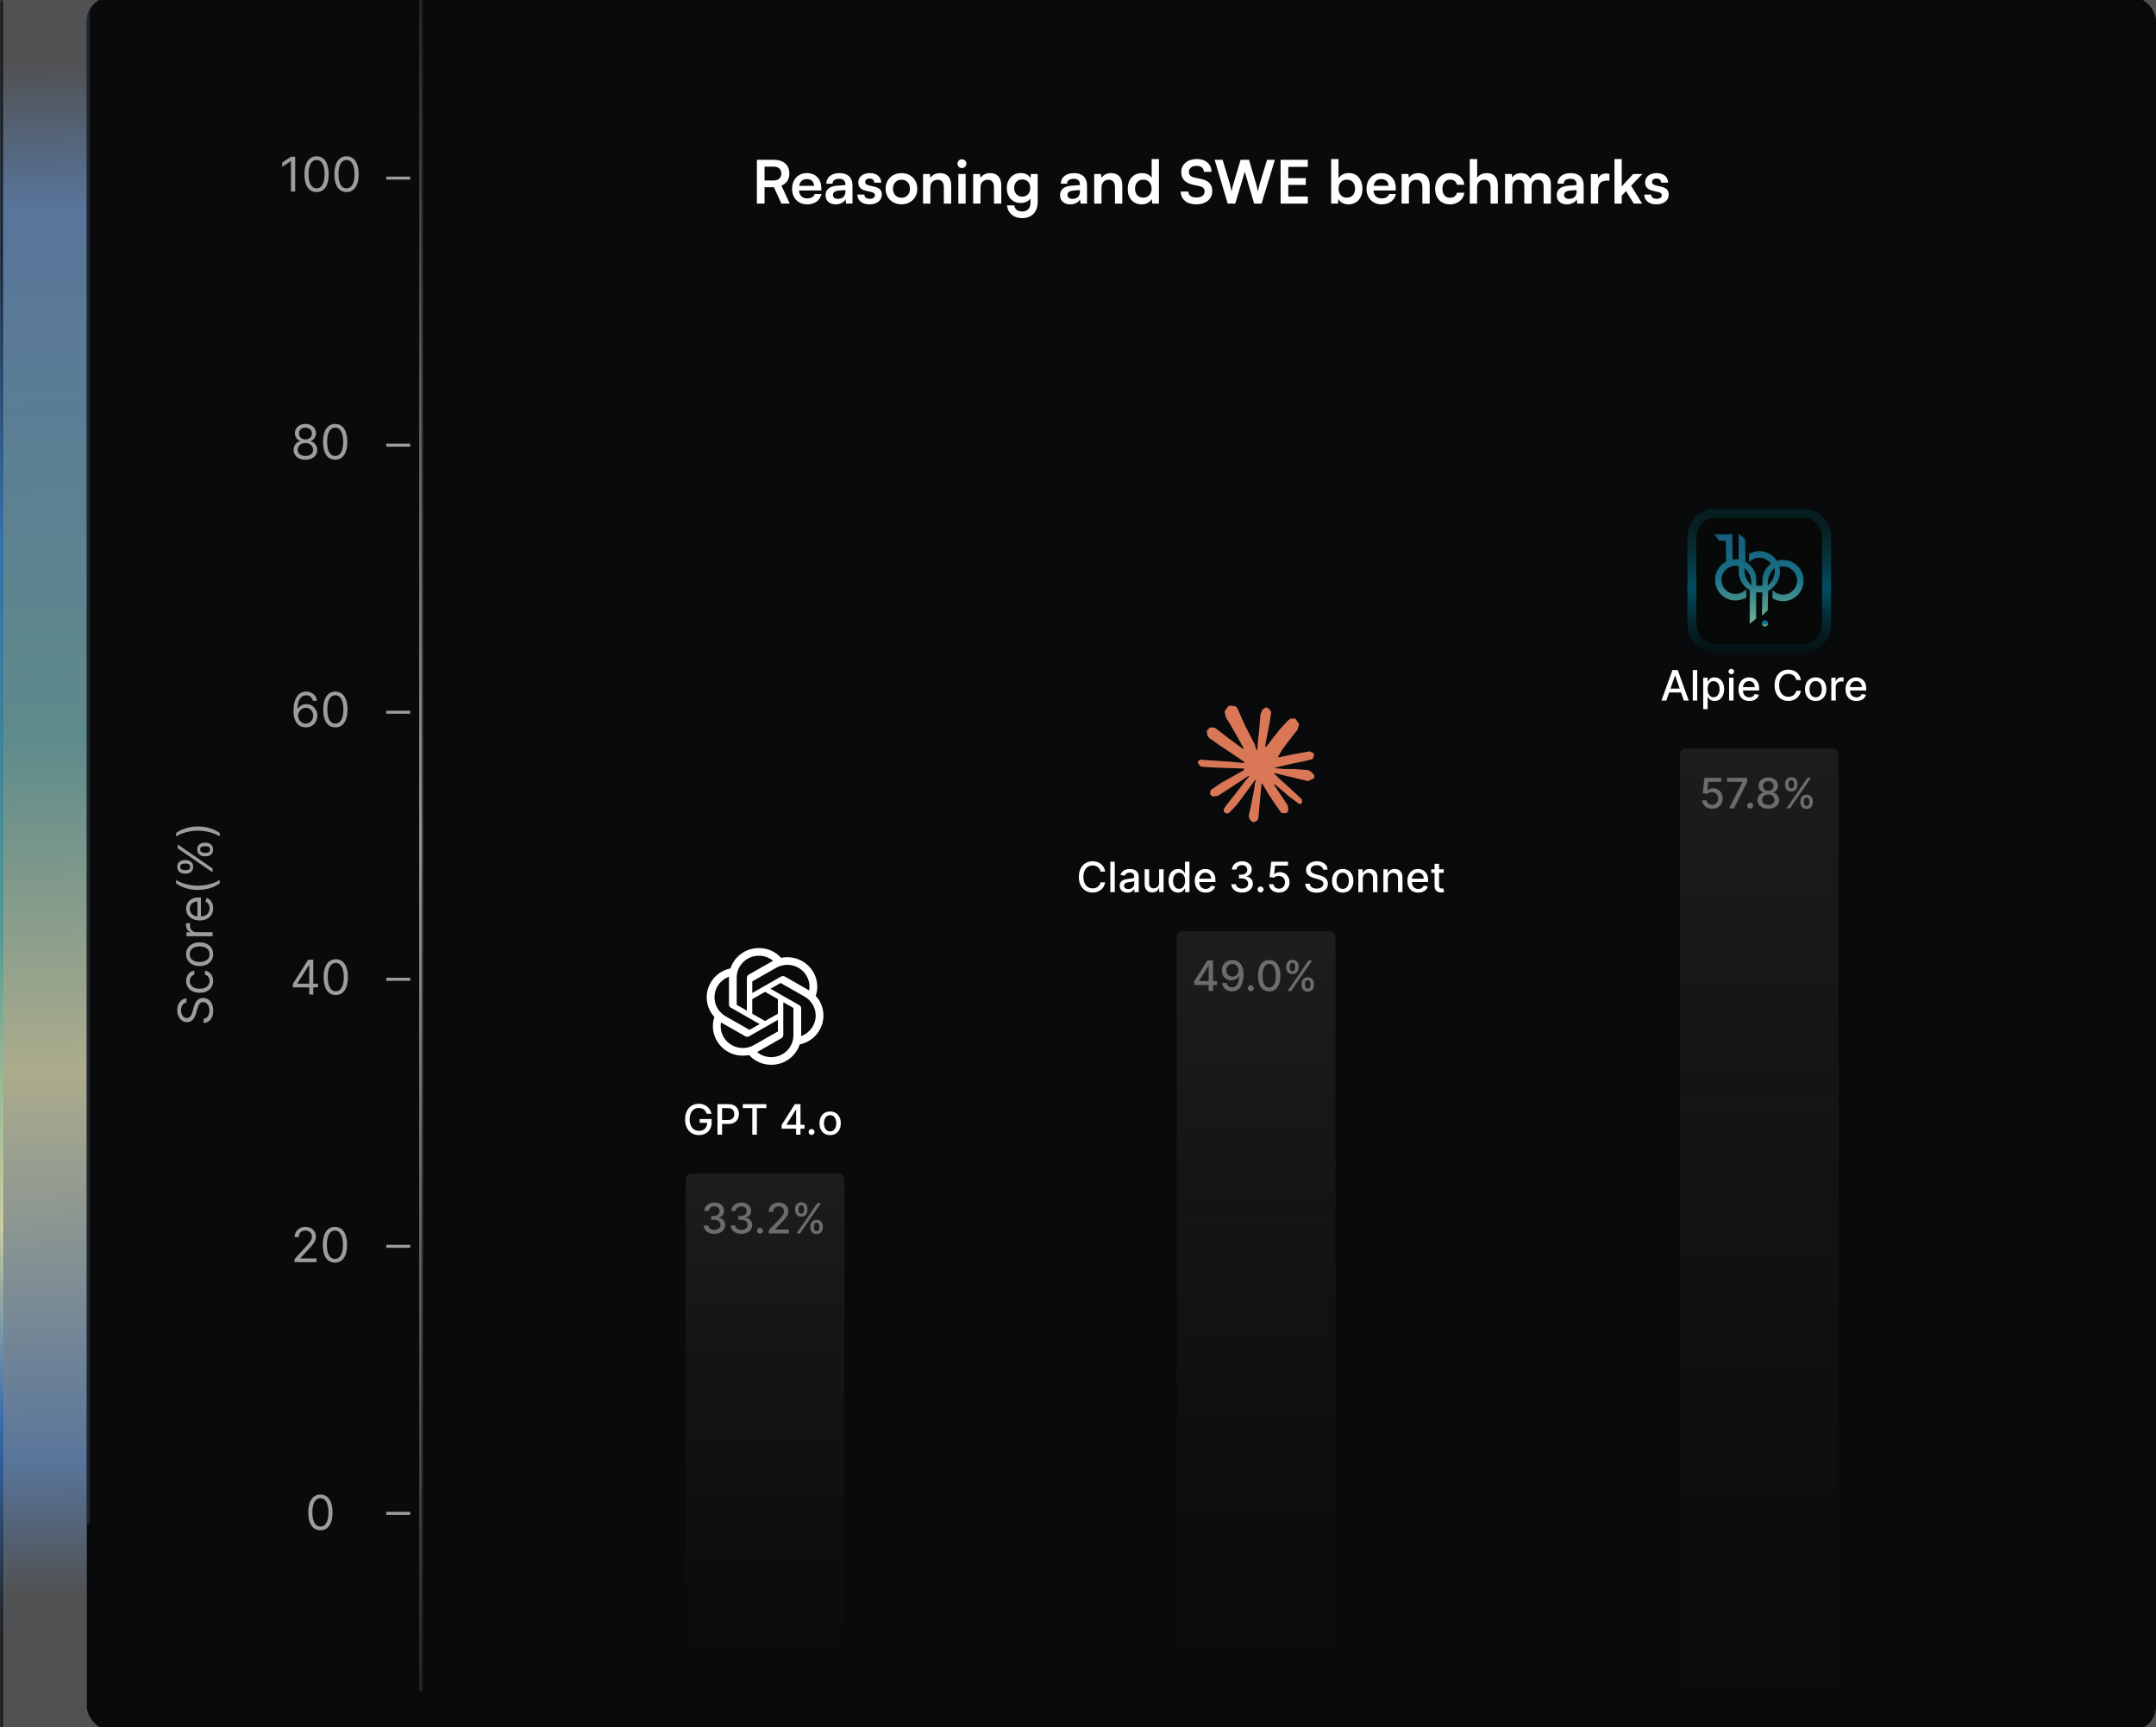 <svg width="720" height="577" viewBox="0 0 720 577" fill="none" xmlns="http://www.w3.org/2000/svg">
<rect x="0" y="0" width="720" height="577" fill="#808080" stroke="none"/>
<g clip-path="url(#clip0_8221_38548)">
<mask id="path-1-inside-1_8221_38548" fill="white">
<path d="M0 0H720V577H0V0Z"/>
</mask>
<path d="M0 0H720V577H0V0Z" fill="url(#paint0_linear_8221_38548)" fill-opacity="0.4"/>
<g clip-path="url(#clip1_8221_38548)">
<rect x="29" y="-1" width="691" height="579" rx="8" fill="#080A0C"/>
<line x1="29.5" x2="29.5" y2="509" stroke="#22262F"/>
<path d="M272.422 332.636C272.756 331.646 272.926 330.61 272.926 329.568C272.926 327.842 272.461 326.148 271.577 324.659C269.801 321.609 266.508 319.727 262.943 319.727C262.241 319.727 261.541 319.8 260.854 319.945C259.931 318.918 258.797 318.096 257.528 317.534C256.259 316.971 254.883 316.68 253.492 316.68H253.429L253.406 316.68C249.089 316.68 245.26 319.429 243.933 323.481C242.559 323.758 241.261 324.322 240.126 325.135C238.991 325.948 238.045 326.99 237.352 328.193C236.471 329.691 236.006 331.392 236.006 333.123C236.006 335.557 236.922 337.904 238.576 339.71C238.242 340.7 238.071 341.736 238.071 342.778C238.071 344.504 238.537 346.198 239.421 347.687C240.472 349.492 242.076 350.921 244.003 351.769C245.93 352.616 248.08 352.837 250.143 352.401C251.067 353.427 252.201 354.249 253.47 354.812C254.739 355.375 256.114 355.666 257.506 355.666H257.568L257.594 355.666C261.913 355.666 265.741 352.917 267.068 348.861C268.442 348.584 269.74 348.02 270.875 347.207C272.01 346.394 272.956 345.352 273.649 344.149C274.529 342.653 274.993 340.953 274.992 339.223C274.992 336.789 274.076 334.442 272.423 332.636L272.422 332.636ZM257.571 353.118H257.561C255.832 353.117 254.159 352.519 252.831 351.427C252.91 351.385 252.988 351.341 253.065 351.296L260.932 346.812C261.128 346.702 261.291 346.542 261.405 346.35C261.519 346.157 261.579 345.938 261.579 345.715V334.764L264.904 336.658C264.921 336.667 264.936 336.68 264.948 336.695C264.959 336.711 264.966 336.729 264.969 336.748V345.811C264.964 349.841 261.655 353.109 257.571 353.118ZM241.662 346.413C241.012 345.304 240.669 344.046 240.669 342.766C240.669 342.348 240.706 341.929 240.778 341.518C240.836 341.552 240.939 341.614 241.012 341.655L248.879 346.139C249.075 346.252 249.298 346.312 249.525 346.311C249.753 346.311 249.976 346.252 250.172 346.139L259.777 340.666V344.456L259.777 344.462C259.777 344.48 259.773 344.498 259.764 344.515C259.756 344.531 259.744 344.545 259.729 344.556L251.776 349.087C250.651 349.726 249.375 350.063 248.077 350.063C246.777 350.063 245.5 349.725 244.374 349.085C243.248 348.444 242.313 347.523 241.662 346.413V346.413ZM239.592 329.467C240.456 327.986 241.82 326.852 243.446 326.263C243.446 326.33 243.442 326.449 243.442 326.531V335.499L243.442 335.506C243.442 335.729 243.502 335.947 243.615 336.14C243.729 336.333 243.892 336.492 244.088 336.602L253.693 342.074L250.368 343.968C250.352 343.979 250.333 343.985 250.313 343.987C250.294 343.989 250.274 343.986 250.256 343.978L242.302 339.444C241.177 338.801 240.244 337.878 239.595 336.767C238.946 335.656 238.604 334.397 238.604 333.115C238.605 331.834 238.945 330.577 239.592 329.467L239.592 329.467ZM266.913 335.74L257.308 330.268L260.633 328.374C260.649 328.363 260.668 328.357 260.688 328.355C260.707 328.353 260.727 328.356 260.745 328.364L268.699 332.895C269.824 333.536 270.759 334.459 271.409 335.569C272.058 336.68 272.4 337.94 272.401 339.222C272.401 342.283 270.465 345.022 267.554 346.08V336.844C267.555 336.84 267.555 336.837 267.555 336.833C267.555 336.611 267.495 336.393 267.383 336.201C267.27 336.009 267.108 335.85 266.913 335.74ZM270.223 330.825C270.145 330.778 270.067 330.732 269.989 330.687L262.122 326.203C261.925 326.091 261.702 326.031 261.475 326.031C261.248 326.031 261.025 326.091 260.829 326.203L251.224 331.676V327.886L251.224 327.88C251.224 327.843 251.242 327.808 251.272 327.786L259.225 323.259C260.35 322.619 261.625 322.282 262.924 322.282C267.013 322.282 270.329 325.554 270.329 329.589C270.329 330.003 270.293 330.416 270.223 330.824V330.825ZM249.416 337.578L246.09 335.684C246.073 335.675 246.058 335.662 246.046 335.647C246.035 335.631 246.028 335.613 246.025 335.594V326.531C246.027 322.498 249.343 319.229 253.431 319.229C255.162 319.229 256.838 319.827 258.169 320.92C258.109 320.952 258.005 321.009 257.935 321.051L250.068 325.534C249.872 325.645 249.709 325.804 249.595 325.997C249.481 326.189 249.422 326.408 249.422 326.631V326.638L249.416 337.578ZM251.222 333.735L255.5 331.297L259.778 333.734V338.608L255.5 341.045L251.222 338.608V333.735Z" fill="white"/>
<g opacity="0.4">
<path d="M229 394C229 392.895 229.895 392 231 392H280C281.105 392 282 392.895 282 394V558C282 559.105 281.105 560 280 560H231C229.895 560 229 559.105 229 558V394Z" fill="url(#paint1_linear_8221_38548)"/>
<path d="M238.579 412.139C237.896 412.139 237.286 412.022 236.749 411.786C236.216 411.551 235.793 411.224 235.482 410.807C235.173 410.386 235.008 409.899 234.984 409.345H236.545C236.565 409.647 236.666 409.909 236.849 410.131C237.034 410.349 237.276 410.518 237.575 410.638C237.873 410.757 238.204 410.817 238.569 410.817C238.97 410.817 239.325 410.747 239.633 410.608C239.944 410.469 240.188 410.275 240.364 410.026C240.539 409.774 240.627 409.484 240.627 409.156C240.627 408.815 240.539 408.515 240.364 408.256C240.191 407.995 239.938 407.789 239.603 407.64C239.272 407.491 238.871 407.416 238.4 407.416H237.54V406.163H238.4C238.778 406.163 239.109 406.095 239.394 405.96C239.683 405.824 239.908 405.635 240.07 405.393C240.233 405.147 240.314 404.861 240.314 404.533C240.314 404.218 240.243 403.944 240.1 403.712C239.961 403.477 239.762 403.293 239.504 403.161C239.248 403.028 238.947 402.962 238.599 402.962C238.267 402.962 237.957 403.023 237.669 403.146C237.384 403.265 237.152 403.437 236.973 403.663C236.794 403.885 236.698 404.152 236.685 404.463H235.198C235.215 403.913 235.377 403.429 235.685 403.011C235.997 402.594 236.408 402.267 236.918 402.032C237.429 401.797 237.996 401.679 238.619 401.679C239.272 401.679 239.835 401.807 240.309 402.062C240.786 402.314 241.154 402.65 241.413 403.071C241.674 403.492 241.804 403.953 241.8 404.453C241.804 405.023 241.645 405.507 241.323 405.905C241.005 406.303 240.581 406.569 240.05 406.705V406.785C240.727 406.888 241.25 407.156 241.621 407.59C241.996 408.024 242.182 408.563 242.178 409.206C242.182 409.766 242.026 410.268 241.711 410.712C241.399 411.156 240.973 411.506 240.433 411.761C239.893 412.013 239.275 412.139 238.579 412.139ZM247.602 412.139C246.92 412.139 246.31 412.022 245.773 411.786C245.239 411.551 244.817 411.224 244.505 410.807C244.197 410.386 244.031 409.899 244.008 409.345H245.569C245.589 409.647 245.69 409.909 245.872 410.131C246.058 410.349 246.3 410.518 246.598 410.638C246.896 410.757 247.228 410.817 247.592 410.817C247.993 410.817 248.348 410.747 248.656 410.608C248.968 410.469 249.211 410.275 249.387 410.026C249.563 409.774 249.651 409.484 249.651 409.156C249.651 408.815 249.563 408.515 249.387 408.256C249.215 407.995 248.961 407.789 248.626 407.64C248.295 407.491 247.894 407.416 247.423 407.416H246.563V406.163H247.423C247.801 406.163 248.133 406.095 248.418 405.96C248.706 405.824 248.931 405.635 249.094 405.393C249.256 405.147 249.337 404.861 249.337 404.533C249.337 404.218 249.266 403.944 249.124 403.712C248.984 403.477 248.786 403.293 248.527 403.161C248.272 403.028 247.97 402.962 247.622 402.962C247.291 402.962 246.981 403.023 246.692 403.146C246.407 403.265 246.175 403.437 245.996 403.663C245.817 403.885 245.721 404.152 245.708 404.463H244.222C244.238 403.913 244.401 403.429 244.709 403.011C245.02 402.594 245.431 402.267 245.942 402.032C246.452 401.797 247.019 401.679 247.642 401.679C248.295 401.679 248.858 401.807 249.332 402.062C249.81 402.314 250.178 402.65 250.436 403.071C250.698 403.492 250.827 403.953 250.824 404.453C250.827 405.023 250.668 405.507 250.347 405.905C250.028 406.303 249.604 406.569 249.074 406.705V406.785C249.75 406.888 250.274 407.156 250.645 407.59C251.019 408.024 251.205 408.563 251.202 409.206C251.205 409.766 251.049 410.268 250.734 410.712C250.423 411.156 249.997 411.506 249.457 411.761C248.916 412.013 248.298 412.139 247.602 412.139ZM253.779 412.094C253.508 412.094 253.274 411.998 253.078 411.806C252.883 411.611 252.785 411.375 252.785 411.1C252.785 410.828 252.883 410.596 253.078 410.404C253.274 410.209 253.508 410.111 253.779 410.111C254.051 410.111 254.285 410.209 254.48 410.404C254.676 410.596 254.774 410.828 254.774 411.1C254.774 411.282 254.727 411.45 254.635 411.602C254.545 411.751 254.426 411.871 254.277 411.96C254.127 412.05 253.962 412.094 253.779 412.094ZM256.745 412V410.886L260.19 407.317C260.558 406.929 260.862 406.589 261.1 406.298C261.342 406.003 261.523 405.723 261.642 405.457C261.761 405.192 261.821 404.911 261.821 404.612C261.821 404.274 261.741 403.982 261.582 403.737C261.423 403.489 261.206 403.298 260.931 403.165C260.656 403.03 260.346 402.962 260.001 402.962C259.637 402.962 259.319 403.036 259.047 403.185C258.775 403.335 258.566 403.545 258.42 403.817C258.275 404.089 258.202 404.407 258.202 404.771H256.735C256.735 404.152 256.878 403.61 257.163 403.146C257.448 402.682 257.839 402.322 258.336 402.067C258.833 401.808 259.398 401.679 260.031 401.679C260.671 401.679 261.234 401.807 261.722 402.062C262.212 402.314 262.595 402.658 262.87 403.096C263.145 403.53 263.283 404.021 263.283 404.567C263.283 404.945 263.211 405.315 263.069 405.676C262.93 406.037 262.686 406.44 262.338 406.884C261.99 407.325 261.506 407.86 260.886 408.49L258.863 410.608V410.683H263.447V412H256.745ZM270.646 410.091V409.554C270.646 409.17 270.725 408.818 270.884 408.5C271.047 408.179 271.282 407.922 271.59 407.729C271.902 407.534 272.278 407.436 272.719 407.436C273.17 407.436 273.547 407.532 273.852 407.724C274.157 407.917 274.388 408.174 274.543 408.495C274.702 408.817 274.782 409.17 274.782 409.554V410.091C274.782 410.475 274.702 410.828 274.543 411.15C274.384 411.468 274.151 411.725 273.842 411.92C273.537 412.113 273.163 412.209 272.719 412.209C272.271 412.209 271.893 412.113 271.585 411.92C271.277 411.725 271.043 411.468 270.884 411.15C270.725 410.828 270.646 410.475 270.646 410.091ZM271.804 409.554V410.091C271.804 410.376 271.872 410.634 272.008 410.866C272.144 411.098 272.381 411.214 272.719 411.214C273.054 411.214 273.287 411.098 273.42 410.866C273.552 410.634 273.619 410.376 273.619 410.091V409.554C273.619 409.269 273.554 409.01 273.425 408.778C273.299 408.546 273.063 408.43 272.719 408.43C272.387 408.43 272.152 408.546 272.013 408.778C271.874 409.01 271.804 409.269 271.804 409.554ZM265.525 404.264V403.727C265.525 403.343 265.604 402.99 265.763 402.668C265.926 402.347 266.161 402.09 266.469 401.898C266.781 401.705 267.157 401.609 267.598 401.609C268.049 401.609 268.427 401.705 268.732 401.898C269.036 402.09 269.267 402.347 269.423 402.668C269.578 402.99 269.656 403.343 269.656 403.727V404.264C269.656 404.649 269.577 405.002 269.418 405.323C269.262 405.641 269.03 405.898 268.722 406.094C268.417 406.286 268.042 406.382 267.598 406.382C267.147 406.382 266.768 406.286 266.46 406.094C266.155 405.898 265.923 405.641 265.763 405.323C265.604 405.002 265.525 404.649 265.525 404.264ZM266.688 403.727V404.264C266.688 404.549 266.754 404.808 266.887 405.04C267.023 405.272 267.26 405.388 267.598 405.388C267.929 405.388 268.161 405.272 268.294 405.04C268.43 404.808 268.498 404.549 268.498 404.264V403.727C268.498 403.442 268.433 403.184 268.304 402.952C268.175 402.72 267.939 402.604 267.598 402.604C267.267 402.604 267.031 402.72 266.892 402.952C266.756 403.184 266.688 403.442 266.688 403.727ZM265.997 412L272.997 401.818H274.185L267.185 412H265.997Z" fill="white"/>
</g>
<path d="M407.66 261.6L415.326 257.298L415.454 256.923L415.326 256.716H414.951L413.668 256.637L409.288 256.519L405.489 256.361L401.809 256.163L400.882 255.966L400.014 254.822L400.102 254.249L400.882 253.727L401.997 253.825L404.463 253.993L408.163 254.249L410.846 254.407L414.822 254.822H415.454L415.543 254.565L415.326 254.407L415.158 254.249L411.33 251.655L407.186 248.912L405.016 247.333L403.842 246.534L403.25 245.784L402.993 244.147L404.059 242.973L405.489 243.071L405.854 243.17L407.305 244.285L410.402 246.682L414.448 249.662L415.039 250.155L415.276 249.987L415.306 249.869L415.039 249.425L412.839 245.449L410.491 241.404L409.445 239.727L409.169 238.72C409.071 238.306 409.002 237.961 409.002 237.537L410.215 235.889L410.886 235.672L412.504 235.889L413.185 236.481L414.191 238.78L415.819 242.4L418.345 247.324L419.085 248.784L419.479 250.135L419.627 250.55H419.884V250.313L420.091 247.541L420.476 244.137L420.851 239.756L420.979 238.523L421.59 237.043L422.804 236.244L423.751 236.698L424.53 237.813L424.422 238.533L423.958 241.542L423.051 246.258L422.459 249.415H422.804L423.199 249.02L424.797 246.899L427.48 243.545L428.664 242.213L430.046 240.743L430.933 240.042H432.611L433.844 241.878L433.291 243.772L431.565 245.962L430.134 247.817L428.082 250.579L426.8 252.789L426.918 252.967L427.224 252.937L431.861 251.951L434.367 251.497L437.356 250.984L438.708 251.615L438.856 252.256L438.323 253.569L435.126 254.358L431.377 255.108L425.793 256.43L425.724 256.479L425.803 256.578L428.319 256.815L429.394 256.874H432.029L436.932 257.239L438.215 258.087L438.984 259.123L438.856 259.912L436.883 260.919L434.219 260.287L428.003 258.807L425.872 258.275H425.576V258.452L427.352 260.189L430.608 263.129L434.683 266.917L434.89 267.855L434.367 268.594L433.814 268.516L430.233 265.822L428.852 264.609L425.724 261.974H425.517V262.251L426.237 263.306L430.046 269.029L430.243 270.785L429.967 271.357L428.98 271.702L427.895 271.505L425.665 268.377L423.366 264.855L421.512 261.698L421.285 261.826L420.189 273.616L419.676 274.218L418.493 274.672L417.506 273.922L416.983 272.709L417.506 270.311L418.137 267.184L418.65 264.697L419.114 261.609L419.39 260.583L419.371 260.514L419.144 260.544L416.815 263.74L413.273 268.525L410.472 271.525L409.801 271.791L408.636 271.189L408.745 270.114L409.396 269.157L413.273 264.224L415.612 261.165L417.121 259.399L417.111 259.143H417.023L406.723 265.832L404.887 266.069L404.098 265.329L404.197 264.115L404.572 263.721L407.67 261.59L407.66 261.6Z" fill="#D97757"/>
<g opacity="0.4">
<path d="M393 313C393 311.895 393.895 311 395 311H444C445.105 311 446 311.895 446 313V562C446 563.105 445.105 564 444 564H395C393.895 564 393 563.105 393 562V313Z" fill="url(#paint2_linear_8221_38548)"/>
<path d="M398.807 329.011V327.768L403.206 320.818H404.186V322.648H403.564L400.417 327.629V327.709H406.448V329.011H398.807ZM403.634 331V328.634L403.644 328.067V320.818H405.101V331H403.634ZM411.566 320.679C412.02 320.682 412.468 320.765 412.909 320.928C413.349 321.09 413.747 321.355 414.102 321.723C414.46 322.091 414.745 322.588 414.957 323.214C415.172 323.838 415.282 324.613 415.285 325.541C415.285 326.433 415.195 327.227 415.017 327.923C414.838 328.615 414.581 329.2 414.246 329.678C413.914 330.155 413.512 330.518 413.038 330.766C412.564 331.015 412.03 331.139 411.437 331.139C410.83 331.139 410.292 331.02 409.821 330.781C409.351 330.543 408.968 330.213 408.673 329.792C408.378 329.368 408.194 328.88 408.121 328.33H409.637C409.737 328.768 409.939 329.122 410.244 329.394C410.552 329.663 410.95 329.797 411.437 329.797C412.183 329.797 412.764 329.472 413.182 328.822C413.6 328.17 413.81 327.258 413.813 326.088H413.734C413.561 326.373 413.346 326.618 413.088 326.824C412.832 327.029 412.546 327.188 412.227 327.301C411.909 327.414 411.57 327.47 411.208 327.47C410.622 327.47 410.088 327.326 409.607 327.038C409.127 326.749 408.744 326.353 408.459 325.849C408.174 325.346 408.031 324.771 408.031 324.124C408.031 323.481 408.177 322.898 408.469 322.374C408.764 321.851 409.175 321.436 409.702 321.131C410.232 320.823 410.854 320.672 411.566 320.679ZM411.571 321.972C411.183 321.972 410.834 322.068 410.522 322.26C410.214 322.449 409.97 322.706 409.791 323.031C409.612 323.352 409.523 323.71 409.523 324.104C409.523 324.499 409.609 324.857 409.781 325.178C409.957 325.496 410.196 325.75 410.497 325.939C410.802 326.125 411.15 326.217 411.541 326.217C411.833 326.217 412.105 326.161 412.357 326.048C412.609 325.936 412.829 325.78 413.018 325.581C413.207 325.379 413.354 325.15 413.46 324.895C413.566 324.64 413.619 324.371 413.619 324.089C413.619 323.715 413.53 323.367 413.351 323.045C413.175 322.724 412.933 322.465 412.625 322.27C412.317 322.071 411.966 321.972 411.571 321.972ZM417.711 331.094C417.439 331.094 417.206 330.998 417.01 330.806C416.815 330.611 416.717 330.375 416.717 330.1C416.717 329.828 416.815 329.596 417.01 329.404C417.206 329.209 417.439 329.111 417.711 329.111C417.983 329.111 418.217 329.209 418.412 329.404C418.608 329.596 418.705 329.828 418.705 330.1C418.705 330.282 418.659 330.45 418.566 330.602C418.477 330.751 418.357 330.871 418.208 330.96C418.059 331.05 417.893 331.094 417.711 331.094ZM423.852 331.169C423.067 331.166 422.396 330.959 421.839 330.548C421.282 330.137 420.856 329.538 420.561 328.753C420.266 327.967 420.119 327.021 420.119 325.914C420.119 324.81 420.266 323.867 420.561 323.085C420.859 322.303 421.287 321.706 421.844 321.295C422.404 320.884 423.073 320.679 423.852 320.679C424.631 320.679 425.299 320.886 425.856 321.3C426.413 321.711 426.839 322.308 427.134 323.09C427.432 323.869 427.581 324.81 427.581 325.914C427.581 327.024 427.433 327.972 427.138 328.758C426.844 329.54 426.418 330.138 425.861 330.553C425.304 330.964 424.634 331.169 423.852 331.169ZM423.852 329.842C424.542 329.842 425.08 329.505 425.468 328.832C425.859 328.16 426.055 327.187 426.055 325.914C426.055 325.069 425.965 324.355 425.786 323.771C425.611 323.185 425.357 322.741 425.026 322.439C424.697 322.134 424.306 321.982 423.852 321.982C423.166 321.982 422.628 322.32 422.237 322.996C421.845 323.672 421.648 324.645 421.645 325.914C421.645 326.763 421.733 327.48 421.908 328.067C422.087 328.65 422.341 329.093 422.669 329.394C422.997 329.692 423.392 329.842 423.852 329.842ZM434.659 329.091V328.554C434.659 328.17 434.739 327.818 434.898 327.5C435.06 327.179 435.296 326.922 435.604 326.729C435.915 326.534 436.292 326.436 436.732 326.436C437.183 326.436 437.561 326.532 437.866 326.724C438.171 326.917 438.401 327.174 438.557 327.495C438.716 327.817 438.796 328.17 438.796 328.554V329.091C438.796 329.475 438.716 329.828 438.557 330.15C438.398 330.468 438.164 330.725 437.856 330.92C437.551 331.113 437.177 331.209 436.732 331.209C436.285 331.209 435.907 331.113 435.599 330.92C435.291 330.725 435.057 330.468 434.898 330.15C434.739 329.828 434.659 329.475 434.659 329.091ZM435.818 328.554V329.091C435.818 329.376 435.886 329.634 436.021 329.866C436.157 330.098 436.394 330.214 436.732 330.214C437.067 330.214 437.301 330.098 437.433 329.866C437.566 329.634 437.632 329.376 437.632 329.091V328.554C437.632 328.269 437.568 328.01 437.438 327.778C437.312 327.546 437.077 327.43 436.732 327.43C436.401 327.43 436.166 327.546 436.026 327.778C435.887 328.01 435.818 328.269 435.818 328.554ZM429.539 323.264V322.727C429.539 322.343 429.618 321.99 429.777 321.668C429.94 321.347 430.175 321.09 430.483 320.898C430.795 320.705 431.171 320.609 431.612 320.609C432.062 320.609 432.44 320.705 432.745 320.898C433.05 321.09 433.28 321.347 433.436 321.668C433.592 321.99 433.67 322.343 433.67 322.727V323.264C433.67 323.649 433.59 324.002 433.431 324.323C433.276 324.641 433.044 324.898 432.735 325.094C432.43 325.286 432.056 325.382 431.612 325.382C431.161 325.382 430.781 325.286 430.473 325.094C430.168 324.898 429.936 324.641 429.777 324.323C429.618 324.002 429.539 323.649 429.539 323.264ZM430.702 322.727V323.264C430.702 323.549 430.768 323.808 430.901 324.04C431.037 324.272 431.274 324.388 431.612 324.388C431.943 324.388 432.175 324.272 432.308 324.04C432.444 323.808 432.512 323.549 432.512 323.264V322.727C432.512 322.442 432.447 322.184 432.318 321.952C432.188 321.72 431.953 321.604 431.612 321.604C431.28 321.604 431.045 321.72 430.906 321.952C430.77 322.184 430.702 322.442 430.702 322.727ZM430.011 331L437.011 320.818H438.199L431.199 331H430.011Z" fill="white"/>
</g>
<path d="M572.316 171.5H602.684C606.577 171.5 610 175.068 610 179.818V208.182C610 212.932 606.577 216.5 602.684 216.5H572.316C568.423 216.5 565 212.932 565 208.182V179.818C565 175.068 568.423 171.5 572.316 171.5Z" fill="#060908" stroke="url(#paint3_linear_8221_38548)" stroke-width="3"/>
<path d="M595.446 187.173C594.726 187.173 594.019 187.293 593.326 187.52C592.113 185.507 589.899 184.253 587.553 184.253C586.393 184.253 585.246 184.56 584.233 185.133H584.193V187.453L584.513 187.2C585.379 186.507 586.433 186.133 587.539 186.133C589.193 186.133 590.713 186.96 591.619 188.36C589.899 189.547 588.806 191.493 588.699 193.573V195.707C587.926 195.893 587.113 195.893 586.339 195.707V193.36C586.219 190.973 584.833 188.813 582.699 187.72L582.646 180.08L580.766 178.6L580.819 187.067C580.033 186.92 579.233 186.92 578.433 187.067L578.353 178.6H572.779L574.219 180.453H576.486L576.566 187.693C574.299 188.853 572.886 191.147 572.886 193.693C572.886 197.413 575.913 200.427 579.619 200.427C580.779 200.427 582.686 199.773 582.979 199.52H583.006V197.187L582.686 197.453C581.819 198.16 580.726 198.547 579.606 198.547C576.926 198.547 574.753 196.373 574.753 193.693C574.753 192.227 575.406 190.853 576.553 189.933C576.553 189.933 577.219 189.427 577.473 189.293C577.699 189.187 578.433 188.987 578.433 188.987C579.206 188.787 580.033 188.8 580.819 188.987V191.373C580.953 193.747 582.339 195.893 584.459 196.987V208.08L586.326 206.507V197.627C587.113 197.773 587.913 197.773 588.699 197.627L588.566 205.307L590.179 203.853L590.326 197.293C592.606 196.133 594.273 193.547 594.273 191C594.273 190.413 594.193 189.84 594.046 189.267C594.499 189.133 594.953 189.067 595.433 189.067C598.113 189.067 600.286 191.24 600.286 193.92C600.286 196.6 598.113 198.773 595.433 198.773C594.313 198.773 593.273 198.4 592.406 197.707L592.086 197.453V199.76L592.113 199.773C593.126 200.347 594.273 200.653 595.433 200.653C599.153 200.653 602.166 197.627 602.166 193.92C602.166 190.213 599.139 187.187 595.433 187.187L595.446 187.173ZM592.859 190.6C592.819 192.707 591.846 194.627 590.166 195.893L590.193 194.64C590.233 192.587 591.166 190.693 592.779 189.427C592.846 189.813 592.873 190.213 592.859 190.6ZM584.993 194.293L585.059 195.733C583.486 194.573 582.526 192.787 582.446 190.84L582.379 189.4C583.953 190.56 584.913 192.347 584.993 194.293Z" fill="url(#paint4_linear_8221_38548)" stroke="url(#paint5_linear_8221_38548)" stroke-width="0.3" stroke-miterlimit="10"/>
<path d="M589.406 209.147C589.928 209.147 590.352 208.723 590.352 208.2C590.352 207.677 589.928 207.253 589.406 207.253C588.883 207.253 588.459 207.677 588.459 208.2C588.459 208.723 588.883 209.147 589.406 209.147Z" fill="url(#paint6_linear_8221_38548)" stroke="url(#paint7_linear_8221_38548)" stroke-width="0.25" stroke-miterlimit="10"/>
<g opacity="0.4">
<path d="M561 252C561 250.895 561.895 250 563 250H612C613.105 250 614 250.895 614 252V579C614 580.105 613.105 581 612 581H563C561.895 581 561 580.105 561 579V252Z" fill="url(#paint8_linear_8221_38548)"/>
<path d="M571.789 270.139C571.166 270.139 570.606 270.02 570.109 269.781C569.615 269.539 569.221 269.208 568.926 268.787C568.631 268.366 568.473 267.885 568.453 267.345H569.945C569.981 267.783 570.175 268.142 570.527 268.424C570.878 268.706 571.299 268.847 571.789 268.847C572.181 268.847 572.527 268.757 572.828 268.578C573.133 268.396 573.372 268.146 573.544 267.827C573.72 267.509 573.808 267.146 573.808 266.739C573.808 266.324 573.718 265.955 573.539 265.63C573.36 265.305 573.114 265.05 572.799 264.864C572.487 264.679 572.129 264.584 571.725 264.581C571.417 264.581 571.107 264.634 570.795 264.74C570.484 264.846 570.232 264.985 570.039 265.158L568.632 264.949L569.204 259.818H574.802V261.136H570.482L570.159 263.984H570.218C570.417 263.792 570.681 263.631 571.009 263.502C571.34 263.373 571.695 263.308 572.073 263.308C572.693 263.308 573.244 263.456 573.728 263.751C574.216 264.046 574.598 264.448 574.877 264.959C575.158 265.466 575.298 266.049 575.294 266.709C575.298 267.368 575.149 267.957 574.847 268.474C574.549 268.991 574.134 269.398 573.604 269.697C573.077 269.992 572.472 270.139 571.789 270.139ZM577.453 270L581.898 261.21V261.136H576.757V259.818H583.489V261.18L579.059 270H577.453ZM584.467 270.094C584.195 270.094 583.962 269.998 583.766 269.806C583.57 269.611 583.473 269.375 583.473 269.1C583.473 268.828 583.57 268.596 583.766 268.404C583.962 268.209 584.195 268.111 584.467 268.111C584.739 268.111 584.972 268.209 585.168 268.404C585.364 268.596 585.461 268.828 585.461 269.1C585.461 269.282 585.415 269.45 585.322 269.602C585.233 269.751 585.113 269.871 584.964 269.96C584.815 270.05 584.649 270.094 584.467 270.094ZM590.531 270.139C589.818 270.139 589.189 270.017 588.642 269.771C588.098 269.526 587.672 269.188 587.364 268.757C587.056 268.326 586.903 267.836 586.907 267.286C586.903 266.855 586.991 266.459 587.17 266.097C587.353 265.733 587.599 265.429 587.911 265.188C588.223 264.942 588.571 264.786 588.955 264.72V264.661C588.448 264.538 588.042 264.266 587.737 263.845C587.432 263.424 587.281 262.94 587.285 262.393C587.281 261.873 587.419 261.409 587.697 261.001C587.979 260.59 588.365 260.267 588.856 260.032C589.346 259.797 589.905 259.679 590.531 259.679C591.151 259.679 591.704 259.798 592.192 260.037C592.682 260.272 593.068 260.595 593.35 261.006C593.632 261.414 593.774 261.876 593.778 262.393C593.774 262.94 593.618 263.424 593.31 263.845C593.002 264.266 592.601 264.538 592.107 264.661V264.72C592.488 264.786 592.831 264.942 593.136 265.188C593.444 265.429 593.69 265.733 593.872 266.097C594.058 266.459 594.152 266.855 594.155 267.286C594.152 267.836 593.996 268.326 593.688 268.757C593.38 269.188 592.952 269.526 592.405 269.771C591.862 270.017 591.237 270.139 590.531 270.139ZM590.531 268.881C590.952 268.881 591.317 268.812 591.625 268.673C591.933 268.53 592.172 268.333 592.341 268.081C592.51 267.826 592.596 267.527 592.599 267.186C592.596 266.831 592.503 266.518 592.321 266.246C592.142 265.975 591.898 265.761 591.59 265.605C591.282 265.449 590.929 265.371 590.531 265.371C590.13 265.371 589.774 265.449 589.462 265.605C589.151 265.761 588.905 265.975 588.726 266.246C588.547 266.518 588.46 266.831 588.463 267.186C588.46 267.527 588.541 267.826 588.706 268.081C588.876 268.333 589.116 268.53 589.427 268.673C589.739 268.812 590.107 268.881 590.531 268.881ZM590.531 264.143C590.869 264.143 591.169 264.076 591.431 263.94C591.693 263.804 591.898 263.615 592.047 263.373C592.2 263.131 592.278 262.848 592.281 262.523C592.278 262.205 592.202 261.926 592.052 261.688C591.907 261.449 591.703 261.265 591.441 261.136C591.179 261.003 590.876 260.937 590.531 260.937C590.18 260.937 589.872 261.003 589.606 261.136C589.345 261.265 589.141 261.449 588.995 261.688C588.849 261.926 588.778 262.205 588.781 262.523C588.778 262.848 588.851 263.131 589 263.373C589.149 263.615 589.354 263.804 589.616 263.94C589.881 264.076 590.186 264.143 590.531 264.143ZM601.251 268.091V267.554C601.251 267.17 601.331 266.818 601.49 266.5C601.652 266.179 601.887 265.922 602.196 265.729C602.507 265.534 602.883 265.436 603.324 265.436C603.775 265.436 604.153 265.532 604.458 265.724C604.763 265.917 604.993 266.174 605.149 266.495C605.308 266.817 605.387 267.17 605.387 267.554V268.091C605.387 268.475 605.308 268.828 605.149 269.15C604.99 269.468 604.756 269.725 604.448 269.92C604.143 270.113 603.768 270.209 603.324 270.209C602.877 270.209 602.499 270.113 602.191 269.92C601.882 269.725 601.649 269.468 601.49 269.15C601.331 268.828 601.251 268.475 601.251 268.091ZM602.409 267.554V268.091C602.409 268.376 602.477 268.634 602.613 268.866C602.749 269.098 602.986 269.214 603.324 269.214C603.659 269.214 603.893 269.098 604.025 268.866C604.158 268.634 604.224 268.376 604.224 268.091V267.554C604.224 267.269 604.159 267.01 604.03 266.778C603.904 266.546 603.669 266.43 603.324 266.43C602.993 266.43 602.757 266.546 602.618 266.778C602.479 267.01 602.409 267.269 602.409 267.554ZM596.13 262.264V261.727C596.13 261.343 596.21 260.99 596.369 260.668C596.531 260.347 596.767 260.09 597.075 259.898C597.386 259.705 597.763 259.609 598.203 259.609C598.654 259.609 599.032 259.705 599.337 259.898C599.642 260.09 599.872 260.347 600.028 260.668C600.184 260.99 600.262 261.343 600.262 261.727V262.264C600.262 262.649 600.182 263.002 600.023 263.323C599.867 263.641 599.635 263.898 599.327 264.094C599.022 264.286 598.648 264.382 598.203 264.382C597.753 264.382 597.373 264.286 597.065 264.094C596.76 263.898 596.528 263.641 596.369 263.323C596.21 263.002 596.13 262.649 596.13 262.264ZM597.294 261.727V262.264C597.294 262.549 597.36 262.808 597.493 263.04C597.628 263.272 597.865 263.388 598.203 263.388C598.535 263.388 598.767 263.272 598.9 263.04C599.035 262.808 599.103 262.549 599.103 262.264V261.727C599.103 261.442 599.039 261.184 598.909 260.952C598.78 260.72 598.545 260.604 598.203 260.604C597.872 260.604 597.637 260.72 597.498 260.952C597.362 261.184 597.294 261.442 597.294 261.727ZM596.603 270L603.603 259.818H604.791L597.791 270H596.603Z" fill="white"/>
</g>
<path d="M98.577 52.364V64H97.168V53.841H97.099L94.258 55.727V54.295L97.168 52.364H98.577ZM105.719 64.159C104.863 64.159 104.134 63.926 103.531 63.46C102.929 62.99 102.469 62.311 102.151 61.42C101.832 60.526 101.673 59.447 101.673 58.182C101.673 56.924 101.832 55.85 102.151 54.96C102.473 54.066 102.935 53.385 103.537 52.915C104.143 52.441 104.87 52.205 105.719 52.205C106.567 52.205 107.293 52.441 107.895 52.915C108.501 53.385 108.963 54.066 109.281 54.96C109.603 55.85 109.764 56.924 109.764 58.182C109.764 59.447 109.605 60.526 109.287 61.42C108.969 62.311 108.509 62.99 107.906 63.46C107.304 63.926 106.575 64.159 105.719 64.159ZM105.719 62.909C106.567 62.909 107.226 62.5 107.696 61.682C108.166 60.864 108.401 59.697 108.401 58.182C108.401 57.174 108.293 56.316 108.077 55.608C107.865 54.9 107.558 54.36 107.156 53.989C106.759 53.617 106.279 53.432 105.719 53.432C104.878 53.432 104.221 53.847 103.747 54.676C103.274 55.502 103.037 56.67 103.037 58.182C103.037 59.189 103.143 60.045 103.355 60.75C103.567 61.455 103.872 61.99 104.27 62.358C104.671 62.725 105.154 62.909 105.719 62.909ZM115.719 64.159C114.863 64.159 114.134 63.926 113.531 63.46C112.929 62.99 112.469 62.311 112.151 61.42C111.832 60.526 111.673 59.447 111.673 58.182C111.673 56.924 111.832 55.85 112.151 54.96C112.473 54.066 112.935 53.385 113.537 52.915C114.143 52.441 114.87 52.205 115.719 52.205C116.567 52.205 117.293 52.441 117.895 52.915C118.501 53.385 118.963 54.066 119.281 54.96C119.603 55.85 119.764 56.924 119.764 58.182C119.764 59.447 119.605 60.526 119.287 61.42C118.969 62.311 118.509 62.99 117.906 63.46C117.304 63.926 116.575 64.159 115.719 64.159ZM115.719 62.909C116.567 62.909 117.226 62.5 117.696 61.682C118.166 60.864 118.401 59.697 118.401 58.182C118.401 57.174 118.293 56.316 118.077 55.608C117.865 54.9 117.558 54.36 117.156 53.989C116.759 53.617 116.279 53.432 115.719 53.432C114.878 53.432 114.221 53.847 113.747 54.676C113.274 55.502 113.037 56.67 113.037 58.182C113.037 59.189 113.143 60.045 113.355 60.75C113.567 61.455 113.872 61.99 114.27 62.358C114.671 62.725 115.154 62.909 115.719 62.909Z" fill="white" fill-opacity="0.6"/>
<path d="M102.002 153.559C101.222 153.559 100.532 153.421 99.934 153.144C99.339 152.864 98.875 152.48 98.542 151.991C98.209 151.498 98.044 150.938 98.048 150.309C98.044 149.817 98.14 149.362 98.337 148.945C98.534 148.525 98.803 148.175 99.144 147.894C99.489 147.61 99.873 147.43 100.298 147.355V147.286C99.741 147.142 99.298 146.83 98.968 146.349C98.638 145.864 98.476 145.313 98.479 144.695C98.476 144.105 98.625 143.576 98.928 143.11C99.231 142.644 99.648 142.277 100.178 142.008C100.712 141.739 101.32 141.605 102.002 141.605C102.676 141.605 103.279 141.739 103.809 142.008C104.339 142.277 104.756 142.644 105.059 143.11C105.366 143.576 105.521 144.105 105.525 144.695C105.521 145.313 105.353 145.864 105.019 146.349C104.69 146.83 104.252 147.142 103.707 147.286V147.355C104.127 147.43 104.506 147.61 104.843 147.894C105.18 148.175 105.449 148.525 105.65 148.945C105.851 149.362 105.953 149.817 105.957 150.309C105.953 150.938 105.782 151.498 105.445 151.991C105.112 152.48 104.648 152.864 104.053 153.144C103.462 153.421 102.779 153.559 102.002 153.559ZM102.002 152.309C102.529 152.309 102.983 152.224 103.366 152.053C103.748 151.883 104.044 151.642 104.252 151.332C104.46 151.021 104.567 150.658 104.57 150.241C104.567 149.802 104.453 149.413 104.229 149.076C104.006 148.739 103.701 148.474 103.315 148.281C102.932 148.087 102.495 147.991 102.002 147.991C101.506 147.991 101.063 148.087 100.673 148.281C100.286 148.474 99.981 148.739 99.758 149.076C99.538 149.413 99.43 149.802 99.434 150.241C99.43 150.658 99.531 151.021 99.735 151.332C99.943 151.642 100.241 151.883 100.627 152.053C101.013 152.224 101.472 152.309 102.002 152.309ZM102.002 146.786C102.419 146.786 102.788 146.703 103.11 146.536C103.436 146.37 103.692 146.137 103.877 145.837C104.063 145.538 104.157 145.188 104.161 144.786C104.157 144.392 104.065 144.05 103.883 143.758C103.701 143.462 103.449 143.235 103.127 143.076C102.805 142.913 102.43 142.832 102.002 142.832C101.567 142.832 101.186 142.913 100.86 143.076C100.534 143.235 100.282 143.462 100.104 143.758C99.926 144.05 99.839 144.392 99.843 144.786C99.839 145.188 99.928 145.538 100.11 145.837C100.296 146.137 100.551 146.37 100.877 146.536C101.203 146.703 101.578 146.786 102.002 146.786ZM111.93 153.559C111.074 153.559 110.344 153.326 109.742 152.86C109.14 152.391 108.68 151.711 108.362 150.82C108.043 149.927 107.884 148.847 107.884 147.582C107.884 146.324 108.043 145.25 108.362 144.36C108.683 143.466 109.146 142.784 109.748 142.315C110.354 141.841 111.081 141.605 111.93 141.605C112.778 141.605 113.504 141.841 114.106 142.315C114.712 142.784 115.174 143.466 115.492 144.36C115.814 145.25 115.975 146.324 115.975 147.582C115.975 148.847 115.816 149.927 115.498 150.82C115.18 151.711 114.719 152.391 114.117 152.86C113.515 153.326 112.786 153.559 111.93 153.559ZM111.93 152.309C112.778 152.309 113.437 151.9 113.907 151.082C114.377 150.264 114.612 149.097 114.612 147.582C114.612 146.574 114.504 145.716 114.288 145.008C114.076 144.3 113.769 143.76 113.367 143.389C112.969 143.017 112.49 142.832 111.93 142.832C111.089 142.832 110.432 143.247 109.958 144.076C109.485 144.902 109.248 146.07 109.248 147.582C109.248 148.589 109.354 149.445 109.566 150.15C109.778 150.855 110.083 151.391 110.481 151.758C110.882 152.125 111.365 152.309 111.93 152.309Z" fill="white" fill-opacity="0.6"/>
<path d="M102.076 242.959C101.599 242.952 101.121 242.861 100.644 242.686C100.167 242.512 99.731 242.219 99.337 241.806C98.943 241.389 98.627 240.827 98.388 240.118C98.15 239.406 98.031 238.512 98.031 237.436C98.031 236.406 98.127 235.493 98.32 234.698C98.513 233.898 98.794 233.226 99.161 232.681C99.529 232.131 99.972 231.715 100.491 231.431C101.013 231.147 101.603 231.005 102.258 231.005C102.909 231.005 103.489 231.135 103.996 231.397C104.508 231.654 104.924 232.014 105.246 232.476C105.568 232.938 105.777 233.47 105.871 234.073H104.485C104.356 233.55 104.106 233.116 103.735 232.772C103.364 232.427 102.871 232.255 102.258 232.255C101.356 232.255 100.646 232.647 100.127 233.431C99.612 234.215 99.353 235.315 99.349 236.732H99.44C99.652 236.41 99.904 236.135 100.195 235.908C100.491 235.677 100.817 235.499 101.173 235.374C101.529 235.249 101.906 235.186 102.303 235.186C102.97 235.186 103.58 235.353 104.133 235.686C104.686 236.016 105.129 236.472 105.462 237.056C105.796 237.635 105.962 238.3 105.962 239.05C105.962 239.77 105.801 240.429 105.479 241.027C105.157 241.622 104.705 242.095 104.121 242.448C103.542 242.796 102.86 242.967 102.076 242.959ZM102.076 241.709C102.553 241.709 102.981 241.59 103.36 241.351C103.743 241.112 104.044 240.792 104.263 240.391C104.487 239.989 104.599 239.542 104.599 239.05C104.599 238.569 104.491 238.131 104.275 237.737C104.063 237.34 103.769 237.023 103.394 236.789C103.023 236.554 102.599 236.436 102.121 236.436C101.762 236.436 101.426 236.508 101.116 236.652C100.805 236.792 100.532 236.986 100.298 237.232C100.067 237.478 99.885 237.76 99.752 238.078C99.62 238.393 99.553 238.724 99.553 239.073C99.553 239.535 99.661 239.967 99.877 240.368C100.097 240.77 100.396 241.094 100.775 241.34C101.157 241.586 101.591 241.709 102.076 241.709ZM111.992 242.959C111.136 242.959 110.407 242.726 109.805 242.26C109.202 241.791 108.742 241.111 108.424 240.22C108.106 239.327 107.947 238.247 107.947 236.982C107.947 235.724 108.106 234.65 108.424 233.76C108.746 232.866 109.208 232.184 109.81 231.715C110.416 231.241 111.144 231.005 111.992 231.005C112.841 231.005 113.566 231.241 114.168 231.715C114.774 232.184 115.237 232.866 115.555 233.76C115.877 234.65 116.038 235.724 116.038 236.982C116.038 238.247 115.879 239.327 115.56 240.22C115.242 241.111 114.782 241.791 114.18 242.26C113.577 242.726 112.848 242.959 111.992 242.959ZM111.992 241.709C112.841 241.709 113.5 241.3 113.969 240.482C114.439 239.664 114.674 238.497 114.674 236.982C114.674 235.974 114.566 235.116 114.35 234.408C114.138 233.7 113.831 233.16 113.43 232.789C113.032 232.417 112.553 232.232 111.992 232.232C111.151 232.232 110.494 232.647 110.021 233.476C109.547 234.302 109.31 235.47 109.31 236.982C109.31 237.989 109.416 238.845 109.629 239.55C109.841 240.255 110.146 240.791 110.543 241.158C110.945 241.525 111.428 241.709 111.992 241.709Z" fill="white" fill-opacity="0.6"/>
<path d="M97.799 329.814V328.655L102.913 320.564H103.754V322.359H103.185L99.322 328.473V328.564H106.208V329.814H97.799ZM103.276 332.2V329.461V328.922V320.564H104.617V332.2H103.276ZM112.133 332.359C111.277 332.359 110.548 332.126 109.945 331.66C109.343 331.191 108.883 330.511 108.565 329.62C108.246 328.727 108.087 327.647 108.087 326.382C108.087 325.124 108.246 324.05 108.565 323.16C108.887 322.266 109.349 321.584 109.951 321.115C110.557 320.641 111.284 320.405 112.133 320.405C112.981 320.405 113.707 320.641 114.309 321.115C114.915 321.584 115.377 322.266 115.695 323.16C116.017 324.05 116.178 325.124 116.178 326.382C116.178 327.647 116.019 328.727 115.701 329.62C115.383 330.511 114.923 331.191 114.32 331.66C113.718 332.126 112.989 332.359 112.133 332.359ZM112.133 331.109C112.981 331.109 113.64 330.7 114.11 329.882C114.58 329.064 114.815 327.897 114.815 326.382C114.815 325.374 114.707 324.516 114.491 323.808C114.279 323.1 113.972 322.56 113.57 322.189C113.173 321.817 112.693 321.632 112.133 321.632C111.292 321.632 110.635 322.047 110.161 322.876C109.688 323.702 109.451 324.87 109.451 326.382C109.451 327.389 109.557 328.245 109.769 328.95C109.981 329.655 110.286 330.191 110.684 330.558C111.085 330.925 111.568 331.109 112.133 331.109Z" fill="white" fill-opacity="0.6"/>
<path d="M98.361 421.6V420.577L102.202 416.373C102.652 415.88 103.024 415.452 103.315 415.089C103.607 414.721 103.823 414.377 103.963 414.055C104.107 413.729 104.179 413.388 104.179 413.032C104.179 412.623 104.08 412.269 103.884 411.969C103.69 411.67 103.425 411.439 103.088 411.276C102.751 411.113 102.372 411.032 101.952 411.032C101.505 411.032 101.115 411.125 100.781 411.31C100.452 411.492 100.196 411.748 100.014 412.077C99.836 412.407 99.747 412.793 99.747 413.236H98.406C98.406 412.555 98.563 411.956 98.878 411.441C99.192 410.926 99.62 410.524 100.162 410.236C100.707 409.948 101.319 409.805 101.997 409.805C102.679 409.805 103.283 409.948 103.81 410.236C104.336 410.524 104.749 410.913 105.048 411.401C105.348 411.89 105.497 412.433 105.497 413.032C105.497 413.46 105.42 413.878 105.264 414.288C105.113 414.693 104.848 415.145 104.469 415.645C104.094 416.142 103.573 416.748 102.906 417.464L100.293 420.259V420.35H105.702V421.6H98.361ZM111.844 421.759C110.988 421.759 110.259 421.526 109.656 421.06C109.054 420.591 108.594 419.911 108.276 419.02C107.957 418.127 107.798 417.047 107.798 415.782C107.798 414.524 107.957 413.45 108.276 412.56C108.598 411.666 109.06 410.984 109.662 410.515C110.268 410.041 110.995 409.805 111.844 409.805C112.692 409.805 113.418 410.041 114.02 410.515C114.626 410.984 115.088 411.666 115.406 412.56C115.728 413.45 115.889 414.524 115.889 415.782C115.889 417.047 115.73 418.127 115.412 419.02C115.094 419.911 114.634 420.591 114.031 421.06C113.429 421.526 112.7 421.759 111.844 421.759ZM111.844 420.509C112.692 420.509 113.351 420.1 113.821 419.282C114.291 418.464 114.526 417.297 114.526 415.782C114.526 414.774 114.418 413.916 114.202 413.208C113.99 412.5 113.683 411.96 113.281 411.589C112.884 411.217 112.404 411.032 111.844 411.032C111.003 411.032 110.346 411.447 109.872 412.276C109.399 413.102 109.162 414.27 109.162 415.782C109.162 416.789 109.268 417.645 109.48 418.35C109.692 419.055 109.997 419.591 110.395 419.958C110.796 420.325 111.279 420.509 111.844 420.509Z" fill="white" fill-opacity="0.6"/>
<path d="M107 511.159C106.144 511.159 105.415 510.926 104.812 510.46C104.21 509.99 103.75 509.311 103.432 508.42C103.114 507.526 102.955 506.447 102.955 505.182C102.955 503.924 103.114 502.85 103.432 501.96C103.754 501.066 104.216 500.384 104.818 499.915C105.424 499.441 106.152 499.204 107 499.204C107.848 499.204 108.574 499.441 109.176 499.915C109.782 500.384 110.244 501.066 110.562 501.96C110.884 502.85 111.045 503.924 111.045 505.182C111.045 506.447 110.886 507.526 110.568 508.42C110.25 509.311 109.79 509.99 109.188 510.46C108.585 510.926 107.856 511.159 107 511.159ZM107 509.909C107.848 509.909 108.508 509.5 108.977 508.682C109.447 507.864 109.682 506.697 109.682 505.182C109.682 504.174 109.574 503.316 109.358 502.608C109.146 501.9 108.839 501.36 108.438 500.989C108.04 500.617 107.561 500.432 107 500.432C106.159 500.432 105.502 500.847 105.028 501.676C104.555 502.502 104.318 503.67 104.318 505.182C104.318 506.189 104.424 507.045 104.636 507.75C104.848 508.454 105.153 508.99 105.551 509.358C105.953 509.725 106.436 509.909 107 509.909Z" fill="white" fill-opacity="0.6"/>
<mask id="path-23-inside-2_8221_38548" fill="white">
<path d="M125 -1H141V565H125V-1Z"/>
</mask>
<path d="M141 -1H140V565H141H142V-1H141Z" fill="url(#paint9_linear_8221_38548)" fill-opacity="0.6" mask="url(#path-23-inside-2_8221_38548)"/>
<line x1="137" y1="59.5" x2="129" y2="59.5" stroke="white" stroke-opacity="0.6"/>
<line x1="137" y1="148.7" x2="129" y2="148.7" stroke="white" stroke-opacity="0.6"/>
<line x1="137" y1="237.9" x2="129" y2="237.9" stroke="white" stroke-opacity="0.6"/>
<line x1="137" y1="327.1" x2="129" y2="327.1" stroke="white" stroke-opacity="0.6"/>
<line x1="137" y1="416.3" x2="129" y2="416.3" stroke="white" stroke-opacity="0.6"/>
<line x1="137" y1="505.5" x2="129" y2="505.5" stroke="white" stroke-opacity="0.6"/>
<path d="M62.273 334.868C61.697 334.936 61.25 335.213 60.932 335.697C60.614 336.182 60.455 336.777 60.455 337.482C60.455 337.997 60.538 338.447 60.705 338.834C60.871 339.216 61.1 339.516 61.392 339.732C61.684 339.944 62.015 340.05 62.386 340.05C62.697 340.05 62.964 339.976 63.188 339.828C63.407 339.677 63.591 339.483 63.739 339.249C63.883 339.014 64.002 338.768 64.097 338.51C64.188 338.252 64.261 338.016 64.318 337.8L64.636 336.618C64.716 336.315 64.826 335.978 64.966 335.607C65.106 335.232 65.297 334.874 65.54 334.533C65.778 334.188 66.085 333.904 66.46 333.68C66.835 333.457 67.296 333.345 67.841 333.345C68.47 333.345 69.038 333.51 69.546 333.839C70.053 334.165 70.456 334.643 70.756 335.271C71.055 335.896 71.204 336.656 71.204 337.55C71.204 338.383 71.07 339.105 70.801 339.714C70.532 340.321 70.157 340.798 69.676 341.146C69.195 341.491 68.636 341.686 68 341.732V340.277C68.439 340.239 68.803 340.091 69.091 339.834C69.375 339.572 69.587 339.243 69.727 338.845C69.864 338.444 69.932 338.012 69.932 337.55C69.932 337.012 69.845 336.529 69.671 336.101C69.492 335.673 69.246 335.334 68.932 335.084C68.614 334.834 68.242 334.709 67.818 334.709C67.432 334.709 67.117 334.817 66.875 335.033C66.633 335.249 66.436 335.533 66.284 335.885C66.133 336.237 66 336.618 65.886 337.027L65.477 338.459C65.216 339.368 64.843 340.088 64.358 340.618C63.873 341.148 63.239 341.413 62.455 341.413C61.803 341.413 61.235 341.237 60.75 340.885C60.261 340.529 59.883 340.052 59.614 339.453C59.341 338.851 59.205 338.179 59.205 337.436C59.205 336.686 59.339 336.019 59.608 335.436C59.873 334.853 60.237 334.391 60.699 334.05C61.161 333.705 61.686 333.523 62.273 333.504V334.868ZM71.182 327.665C71.182 328.483 70.989 329.187 70.602 329.778C70.216 330.369 69.684 330.824 69.006 331.142C68.328 331.46 67.553 331.619 66.682 331.619C65.796 331.619 65.013 331.456 64.335 331.131C63.653 330.801 63.121 330.343 62.739 329.756C62.352 329.165 62.159 328.475 62.159 327.688C62.159 327.074 62.273 326.521 62.5 326.028C62.727 325.536 63.045 325.133 63.455 324.818C63.864 324.504 64.341 324.309 64.886 324.233V325.574C64.489 325.676 64.136 325.903 63.83 326.256C63.519 326.604 63.364 327.074 63.364 327.665C63.364 328.187 63.5 328.646 63.773 329.04C64.042 329.43 64.422 329.735 64.915 329.955C65.403 330.17 65.977 330.278 66.636 330.278C67.311 330.278 67.898 330.172 68.398 329.96C68.898 329.744 69.286 329.441 69.562 329.051C69.839 328.657 69.977 328.195 69.977 327.665C69.977 327.316 69.917 327 69.796 326.716C69.674 326.432 69.5 326.191 69.273 325.994C69.046 325.797 68.773 325.657 68.454 325.574V324.233C68.97 324.309 69.434 324.496 69.847 324.795C70.256 325.091 70.581 325.483 70.824 325.972C71.062 326.456 71.182 327.021 71.182 327.665ZM71.182 318.727C71.182 319.515 70.994 320.206 70.619 320.801C70.244 321.392 69.72 321.854 69.046 322.188C68.371 322.517 67.583 322.682 66.682 322.682C65.773 322.682 64.979 322.517 64.301 322.188C63.623 321.854 63.097 321.392 62.722 320.801C62.347 320.206 62.159 319.515 62.159 318.727C62.159 317.939 62.347 317.25 62.722 316.659C63.097 316.064 63.623 315.602 64.301 315.273C64.979 314.939 65.773 314.773 66.682 314.773C67.583 314.773 68.371 314.939 69.046 315.273C69.72 315.602 70.244 316.064 70.619 316.659C70.994 317.25 71.182 317.939 71.182 318.727ZM69.977 318.727C69.977 318.129 69.824 317.636 69.517 317.25C69.21 316.864 68.807 316.578 68.307 316.392C67.807 316.206 67.265 316.114 66.682 316.114C66.099 316.114 65.555 316.206 65.051 316.392C64.547 316.578 64.14 316.864 63.83 317.25C63.519 317.636 63.364 318.129 63.364 318.727C63.364 319.326 63.519 319.818 63.83 320.205C64.14 320.591 64.547 320.877 65.051 321.062C65.555 321.248 66.099 321.341 66.682 321.341C67.265 321.341 67.807 321.248 68.307 321.062C68.807 320.877 69.21 320.591 69.517 320.205C69.824 319.818 69.977 319.326 69.977 318.727ZM71 312.726H62.273V311.43H63.591V311.339C63.159 311.18 62.809 310.893 62.54 310.476C62.271 310.059 62.136 309.589 62.136 309.067C62.136 308.968 62.138 308.845 62.142 308.697C62.146 308.55 62.151 308.438 62.159 308.362H63.523C63.511 308.408 63.494 308.512 63.472 308.675C63.445 308.834 63.432 309.002 63.432 309.18C63.432 309.605 63.521 309.983 63.699 310.317C63.873 310.646 64.115 310.908 64.426 311.101C64.733 311.29 65.083 311.385 65.477 311.385H71V312.726ZM71.182 303.379C71.182 304.22 70.996 304.946 70.625 305.555C70.25 306.161 69.727 306.629 69.057 306.959C68.383 307.285 67.599 307.447 66.704 307.447C65.811 307.447 65.023 307.285 64.341 306.959C63.655 306.629 63.121 306.171 62.739 305.584C62.352 304.993 62.159 304.304 62.159 303.516C62.159 303.061 62.235 302.612 62.386 302.169C62.538 301.726 62.784 301.322 63.125 300.959C63.462 300.595 63.909 300.305 64.466 300.089C65.023 299.874 65.708 299.766 66.523 299.766H67.091V306.493H65.932V301.129C65.439 301.129 65 301.228 64.614 301.425C64.227 301.618 63.922 301.894 63.699 302.254C63.475 302.61 63.364 303.031 63.364 303.516C63.364 304.05 63.496 304.512 63.761 304.902C64.023 305.288 64.364 305.586 64.784 305.794C65.204 306.002 65.655 306.107 66.136 306.107H66.909C67.568 306.107 68.127 305.993 68.585 305.766C69.04 305.535 69.386 305.214 69.625 304.805C69.86 304.396 69.977 303.921 69.977 303.379C69.977 303.027 69.928 302.709 69.829 302.425C69.727 302.137 69.576 301.889 69.375 301.68C69.171 301.472 68.917 301.311 68.614 301.197L68.977 299.902C69.417 300.038 69.803 300.268 70.136 300.589C70.466 300.911 70.724 301.309 70.909 301.783C71.091 302.256 71.182 302.788 71.182 303.379ZM66.091 297.249C64.659 297.249 63.343 297.063 62.142 296.692C60.938 296.317 59.83 295.783 58.818 295.089V293.908C59.193 294.18 59.655 294.436 60.205 294.675C60.75 294.91 61.35 295.116 62.006 295.294C62.657 295.472 63.331 295.612 64.028 295.714C64.725 295.813 65.413 295.862 66.091 295.862C66.992 295.862 67.907 295.775 68.835 295.601C69.763 295.427 70.625 295.192 71.421 294.896C72.216 294.601 72.864 294.271 73.364 293.908V295.089C72.352 295.783 71.246 296.317 70.046 296.692C68.841 297.063 67.523 297.249 66.091 297.249ZM68.818 286.02H68.204C67.78 286.02 67.392 285.933 67.04 285.759C66.684 285.58 66.4 285.323 66.188 284.986C65.972 284.645 65.864 284.232 65.864 283.747C65.864 283.255 65.972 282.842 66.188 282.509C66.4 282.175 66.684 281.923 67.04 281.753C67.392 281.582 67.78 281.497 68.204 281.497H68.818C69.242 281.497 69.633 281.584 69.989 281.759C70.341 281.929 70.625 282.183 70.841 282.52C71.053 282.853 71.159 283.262 71.159 283.747C71.159 284.24 71.053 284.654 70.841 284.991C70.625 285.329 70.341 285.584 69.989 285.759C69.633 285.933 69.242 286.02 68.818 286.02ZM68.204 284.861H68.818C69.171 284.861 69.487 284.777 69.767 284.611C70.044 284.444 70.182 284.156 70.182 283.747C70.182 283.349 70.044 283.069 69.767 282.906C69.487 282.74 69.171 282.656 68.818 282.656H68.204C67.852 282.656 67.538 282.736 67.261 282.895C66.981 283.054 66.841 283.338 66.841 283.747C66.841 284.145 66.981 284.431 67.261 284.605C67.538 284.776 67.852 284.861 68.204 284.861ZM62.159 291.815H61.545C61.121 291.815 60.733 291.728 60.381 291.554C60.025 291.376 59.74 291.118 59.528 290.781C59.312 290.44 59.205 290.027 59.205 289.543C59.205 289.05 59.312 288.637 59.528 288.304C59.74 287.971 60.025 287.719 60.381 287.548C60.733 287.378 61.121 287.293 61.545 287.293H62.159C62.583 287.293 62.974 287.38 63.33 287.554C63.682 287.724 63.966 287.978 64.182 288.315C64.394 288.649 64.5 289.058 64.5 289.543C64.5 290.035 64.394 290.45 64.182 290.787C63.966 291.124 63.682 291.38 63.33 291.554C62.974 291.728 62.583 291.815 62.159 291.815ZM61.545 290.656H62.159C62.511 290.656 62.828 290.573 63.108 290.406C63.385 290.24 63.523 289.952 63.523 289.543C63.523 289.145 63.385 288.865 63.108 288.702C62.828 288.535 62.511 288.452 62.159 288.452H61.545C61.193 288.452 60.879 288.531 60.602 288.69C60.322 288.849 60.182 289.134 60.182 289.543C60.182 289.94 60.322 290.226 60.602 290.401C60.879 290.571 61.193 290.656 61.545 290.656ZM71 291.384L59.364 283.384V282.088L71 290.088V291.384ZM66.091 276.065C67.523 276.065 68.841 276.253 70.046 276.628C71.246 276.999 72.352 277.531 73.364 278.224V279.406C72.989 279.134 72.526 278.88 71.977 278.645C71.432 278.406 70.833 278.198 70.182 278.02C69.526 277.842 68.85 277.704 68.153 277.605C67.453 277.503 66.765 277.452 66.091 277.452C65.189 277.452 64.275 277.539 63.347 277.713C62.419 277.887 61.557 278.122 60.761 278.418C59.966 278.713 59.318 279.043 58.818 279.406V278.224C59.83 277.531 60.938 276.999 62.142 276.628C63.343 276.253 64.659 276.065 66.091 276.065Z" fill="white" fill-opacity="0.6"/>
<path d="M236.009 372.035C235.913 371.733 235.784 371.463 235.621 371.224C235.462 370.982 235.272 370.777 235.05 370.608C234.828 370.436 234.574 370.305 234.289 370.215C234.007 370.126 233.697 370.081 233.359 370.081C232.786 370.081 232.269 370.228 231.808 370.523C231.348 370.818 230.983 371.251 230.714 371.821C230.449 372.388 230.317 373.082 230.317 373.904C230.317 374.729 230.451 375.427 230.719 375.997C230.988 376.567 231.356 377 231.823 377.295C232.29 377.59 232.822 377.737 233.419 377.737C233.973 377.737 234.455 377.625 234.866 377.399C235.28 377.174 235.6 376.856 235.825 376.445C236.054 376.03 236.168 375.543 236.168 374.983L236.566 375.058H233.653V373.79H237.655V374.948C237.655 375.803 237.473 376.546 237.108 377.175C236.747 377.802 236.246 378.286 235.607 378.627C234.97 378.969 234.241 379.139 233.419 379.139C232.498 379.139 231.689 378.927 230.993 378.503C230.3 378.079 229.76 377.477 229.372 376.698C228.984 375.916 228.79 374.988 228.79 373.914C228.79 373.102 228.903 372.373 229.129 371.727C229.354 371.08 229.67 370.532 230.078 370.081C230.489 369.627 230.971 369.281 231.525 369.042C232.082 368.8 232.69 368.679 233.349 368.679C233.9 368.679 234.412 368.76 234.886 368.923C235.363 369.085 235.787 369.315 236.158 369.614C236.533 369.912 236.843 370.267 237.088 370.678C237.333 371.085 237.499 371.538 237.585 372.035H236.009ZM239.605 379V368.818H243.234C244.026 368.818 244.683 368.962 245.203 369.251C245.723 369.539 246.113 369.933 246.371 370.434C246.63 370.931 246.759 371.491 246.759 372.114C246.759 372.741 246.628 373.304 246.366 373.805C246.108 374.302 245.717 374.696 245.193 374.988C244.673 375.276 244.018 375.42 243.229 375.42H240.733V374.118H243.09C243.59 374.118 243.997 374.032 244.308 373.859C244.62 373.684 244.848 373.445 244.994 373.143C245.14 372.842 245.213 372.499 245.213 372.114C245.213 371.73 245.14 371.388 244.994 371.09C244.848 370.792 244.618 370.558 244.303 370.389C243.992 370.22 243.581 370.136 243.07 370.136H241.141V379H239.605ZM248.058 370.141V368.818H255.938V370.141H252.761V379H251.23V370.141H248.058ZM261.031 377.011V375.768L265.431 368.818H266.411V370.648H265.789L262.642 375.629V375.709H268.673V377.011H261.031ZM265.859 379V376.634L265.869 376.067V368.818H267.325V379H265.859ZM271.022 379.094C270.75 379.094 270.516 378.998 270.321 378.806C270.125 378.611 270.027 378.375 270.027 378.1C270.027 377.828 270.125 377.596 270.321 377.404C270.516 377.209 270.75 377.111 271.022 377.111C271.293 377.111 271.527 377.209 271.723 377.404C271.918 377.596 272.016 377.828 272.016 378.1C272.016 378.282 271.97 378.45 271.877 378.602C271.787 378.751 271.668 378.871 271.519 378.96C271.37 379.05 271.204 379.094 271.022 379.094ZM277.224 379.154C276.508 379.154 275.883 378.99 275.349 378.662C274.816 378.334 274.402 377.875 274.107 377.285C273.812 376.695 273.664 376.005 273.664 375.217C273.664 374.424 273.812 373.732 274.107 373.138C274.402 372.545 274.816 372.085 275.349 371.756C275.883 371.428 276.508 371.264 277.224 371.264C277.94 371.264 278.564 371.428 279.098 371.756C279.632 372.085 280.046 372.545 280.341 373.138C280.636 373.732 280.783 374.424 280.783 375.217C280.783 376.005 280.636 376.695 280.341 377.285C280.046 377.875 279.632 378.334 279.098 378.662C278.564 378.99 277.94 379.154 277.224 379.154ZM277.229 377.906C277.693 377.906 278.077 377.784 278.382 377.538C278.687 377.293 278.912 376.967 279.058 376.559C279.207 376.151 279.282 375.702 279.282 375.212C279.282 374.724 279.207 374.277 279.058 373.869C278.912 373.458 278.687 373.129 278.382 372.88C278.077 372.631 277.693 372.507 277.229 372.507C276.761 372.507 276.374 372.631 276.065 372.88C275.76 373.129 275.533 373.458 275.384 373.869C275.238 374.277 275.165 374.724 275.165 375.212C275.165 375.702 275.238 376.151 275.384 376.559C275.533 376.967 275.76 377.293 276.065 377.538C276.374 377.784 276.761 377.906 277.229 377.906Z" fill="white"/>
<path d="M369.075 291.129H367.524C367.464 290.798 367.353 290.506 367.191 290.254C367.029 290.002 366.83 289.789 366.594 289.613C366.359 289.437 366.096 289.305 365.804 289.215C365.516 289.126 365.209 289.081 364.884 289.081C364.298 289.081 363.772 289.228 363.308 289.523C362.848 289.818 362.483 290.251 362.214 290.821C361.949 291.391 361.817 292.087 361.817 292.909C361.817 293.738 361.949 294.437 362.214 295.007C362.483 295.577 362.849 296.008 363.313 296.3C363.777 296.591 364.299 296.737 364.879 296.737C365.201 296.737 365.506 296.694 365.794 296.608C366.086 296.518 366.349 296.388 366.585 296.215C366.82 296.043 367.019 295.832 367.181 295.584C367.347 295.332 367.461 295.044 367.524 294.719L369.075 294.724C368.992 295.224 368.832 295.685 368.593 296.106C368.358 296.523 368.054 296.885 367.683 297.19C367.315 297.491 366.894 297.725 366.42 297.891C365.946 298.056 365.429 298.139 364.869 298.139C363.988 298.139 363.202 297.93 362.513 297.513C361.823 297.092 361.28 296.49 360.882 295.708C360.488 294.926 360.29 293.993 360.29 292.909C360.29 291.822 360.489 290.889 360.887 290.11C361.285 289.328 361.828 288.728 362.518 288.31C363.207 287.889 363.991 287.679 364.869 287.679C365.41 287.679 365.913 287.757 366.381 287.913C366.851 288.065 367.274 288.29 367.648 288.589C368.023 288.884 368.333 289.245 368.578 289.673C368.823 290.097 368.989 290.582 369.075 291.129ZM372.281 287.818V298H370.794V287.818H372.281ZM376.503 298.169C376.019 298.169 375.581 298.08 375.19 297.901C374.799 297.718 374.489 297.455 374.261 297.11C374.035 296.765 373.923 296.343 373.923 295.842C373.923 295.411 374.005 295.057 374.171 294.778C374.337 294.5 374.561 294.28 374.842 294.117C375.124 293.955 375.439 293.832 375.787 293.749C376.135 293.666 376.49 293.603 376.851 293.56C377.308 293.507 377.679 293.464 377.964 293.431C378.25 293.395 378.457 293.337 378.586 293.257C378.715 293.178 378.78 293.048 378.78 292.869V292.835C378.78 292.4 378.657 292.064 378.412 291.825C378.17 291.587 377.809 291.467 377.328 291.467C376.828 291.467 376.433 291.578 376.145 291.8C375.86 292.019 375.663 292.263 375.553 292.531L374.156 292.213C374.322 291.749 374.564 291.375 374.882 291.089C375.204 290.801 375.573 290.592 375.991 290.463C376.408 290.33 376.848 290.264 377.308 290.264C377.613 290.264 377.936 290.301 378.278 290.374C378.622 290.443 378.944 290.572 379.242 290.761C379.544 290.95 379.791 291.22 379.983 291.572C380.175 291.92 380.271 292.372 380.271 292.929V298H378.82V296.956H378.76C378.664 297.148 378.52 297.337 378.327 297.523C378.135 297.708 377.888 297.862 377.587 297.985C377.285 298.108 376.924 298.169 376.503 298.169ZM376.826 296.976C377.237 296.976 377.588 296.895 377.88 296.732C378.175 296.57 378.399 296.358 378.551 296.096C378.707 295.831 378.785 295.547 378.785 295.246V294.261C378.732 294.314 378.629 294.364 378.477 294.411C378.327 294.454 378.157 294.492 377.964 294.525C377.772 294.555 377.585 294.583 377.403 294.609C377.22 294.633 377.068 294.652 376.945 294.669C376.657 294.705 376.393 294.767 376.155 294.853C375.92 294.939 375.731 295.063 375.588 295.226C375.449 295.385 375.379 295.597 375.379 295.862C375.379 296.23 375.515 296.509 375.787 296.697C376.059 296.883 376.405 296.976 376.826 296.976ZM387.089 294.833V290.364H388.58V298H387.118V296.678H387.039C386.863 297.085 386.581 297.425 386.194 297.697C385.809 297.965 385.33 298.099 384.757 298.099C384.266 298.099 383.832 297.992 383.454 297.776C383.08 297.558 382.785 297.234 382.569 296.807C382.357 296.379 382.251 295.851 382.251 295.221V290.364H383.738V295.042C383.738 295.562 383.882 295.977 384.17 296.285C384.459 296.593 384.833 296.747 385.294 296.747C385.572 296.747 385.849 296.678 386.124 296.538C386.403 296.399 386.633 296.189 386.815 295.907C387.001 295.625 387.092 295.267 387.089 294.833ZM393.436 298.149C392.82 298.149 392.269 297.992 391.786 297.677C391.305 297.359 390.927 296.906 390.652 296.32C390.38 295.73 390.244 295.022 390.244 294.197C390.244 293.371 390.382 292.665 390.657 292.079C390.935 291.492 391.317 291.043 391.8 290.732C392.284 290.42 392.833 290.264 393.446 290.264C393.92 290.264 394.301 290.344 394.589 290.503C394.881 290.659 395.107 290.841 395.266 291.05C395.428 291.259 395.554 291.442 395.643 291.602H395.733V287.818H397.219V298H395.768V296.812H395.643C395.554 296.974 395.425 297.16 395.256 297.369C395.09 297.577 394.861 297.76 394.57 297.915C394.278 298.071 393.9 298.149 393.436 298.149ZM393.764 296.881C394.192 296.881 394.553 296.769 394.848 296.543C395.146 296.315 395.372 295.998 395.524 295.594C395.68 295.189 395.758 294.719 395.758 294.182C395.758 293.652 395.682 293.187 395.529 292.79C395.377 292.392 395.153 292.082 394.858 291.86C394.563 291.638 394.198 291.527 393.764 291.527C393.317 291.527 392.944 291.643 392.646 291.875C392.347 292.107 392.122 292.424 391.969 292.825C391.82 293.226 391.746 293.678 391.746 294.182C391.746 294.692 391.822 295.151 391.974 295.559C392.127 295.967 392.352 296.29 392.651 296.528C392.952 296.764 393.323 296.881 393.764 296.881ZM402.632 298.154C401.88 298.154 401.232 297.993 400.688 297.672C400.148 297.347 399.731 296.891 399.436 296.305C399.144 295.715 398.998 295.024 398.998 294.232C398.998 293.449 399.144 292.76 399.436 292.163C399.731 291.567 400.142 291.101 400.669 290.766C401.199 290.432 401.819 290.264 402.528 290.264C402.959 290.264 403.376 290.335 403.781 290.478C404.185 290.621 404.548 290.844 404.869 291.149C405.191 291.454 405.445 291.85 405.63 292.337C405.816 292.821 405.909 293.41 405.909 294.102V294.629H399.838V293.516H404.452C404.452 293.125 404.372 292.778 404.213 292.477C404.054 292.172 403.83 291.931 403.542 291.756C403.257 291.58 402.922 291.492 402.538 291.492C402.12 291.492 401.756 291.595 401.444 291.8C401.136 292.003 400.897 292.268 400.728 292.596C400.562 292.921 400.48 293.274 400.48 293.655V294.525C400.48 295.035 400.569 295.469 400.748 295.827C400.93 296.185 401.184 296.459 401.509 296.648C401.834 296.833 402.213 296.926 402.647 296.926C402.929 296.926 403.186 296.886 403.418 296.807C403.65 296.724 403.85 296.601 404.019 296.439C404.188 296.277 404.318 296.076 404.407 295.837L405.814 296.091C405.701 296.505 405.499 296.868 405.208 297.18C404.919 297.488 404.556 297.728 404.119 297.901C403.685 298.07 403.189 298.154 402.632 298.154ZM414.788 298.139C414.105 298.139 413.495 298.022 412.958 297.786C412.425 297.551 412.002 297.224 411.691 296.807C411.382 296.386 411.217 295.899 411.193 295.345H412.754C412.774 295.647 412.875 295.909 413.058 296.131C413.243 296.349 413.485 296.518 413.784 296.638C414.082 296.757 414.413 296.817 414.778 296.817C415.179 296.817 415.534 296.747 415.842 296.608C416.153 296.469 416.397 296.275 416.573 296.026C416.748 295.774 416.836 295.484 416.836 295.156C416.836 294.815 416.748 294.515 416.573 294.256C416.4 293.995 416.147 293.789 415.812 293.64C415.481 293.491 415.079 293.416 414.609 293.416H413.749V292.163H414.609C414.987 292.163 415.318 292.095 415.603 291.96C415.892 291.824 416.117 291.635 416.279 291.393C416.442 291.147 416.523 290.861 416.523 290.533C416.523 290.218 416.452 289.944 416.309 289.712C416.17 289.477 415.971 289.293 415.713 289.161C415.457 289.028 415.156 288.962 414.808 288.962C414.476 288.962 414.166 289.023 413.878 289.146C413.593 289.265 413.361 289.437 413.182 289.663C413.003 289.885 412.907 290.152 412.894 290.463H411.407C411.424 289.913 411.586 289.429 411.894 289.011C412.206 288.594 412.617 288.267 413.127 288.032C413.638 287.797 414.204 287.679 414.828 287.679C415.481 287.679 416.044 287.807 416.518 288.062C416.995 288.314 417.363 288.65 417.622 289.071C417.883 289.492 418.013 289.953 418.009 290.453C418.013 291.023 417.854 291.507 417.532 291.905C417.214 292.303 416.79 292.569 416.259 292.705V292.785C416.936 292.888 417.459 293.156 417.83 293.59C418.205 294.024 418.391 294.563 418.387 295.206C418.391 295.766 418.235 296.268 417.92 296.712C417.608 297.156 417.182 297.506 416.642 297.761C416.102 298.013 415.484 298.139 414.788 298.139ZM420.965 298.094C420.693 298.094 420.46 297.998 420.264 297.806C420.068 297.611 419.971 297.375 419.971 297.1C419.971 296.828 420.068 296.596 420.264 296.404C420.46 296.209 420.693 296.111 420.965 296.111C421.237 296.111 421.47 296.209 421.666 296.404C421.862 296.596 421.959 296.828 421.959 297.1C421.959 297.282 421.913 297.45 421.82 297.602C421.731 297.751 421.611 297.871 421.462 297.96C421.313 298.05 421.147 298.094 420.965 298.094ZM427.127 298.139C426.504 298.139 425.944 298.02 425.447 297.781C424.953 297.539 424.559 297.208 424.264 296.787C423.969 296.366 423.811 295.885 423.791 295.345H425.283C425.319 295.783 425.513 296.142 425.865 296.424C426.216 296.706 426.637 296.847 427.127 296.847C427.518 296.847 427.865 296.757 428.166 296.578C428.471 296.396 428.71 296.146 428.882 295.827C429.058 295.509 429.146 295.146 429.146 294.739C429.146 294.324 429.056 293.955 428.877 293.63C428.698 293.305 428.451 293.05 428.137 292.864C427.825 292.679 427.467 292.584 427.063 292.581C426.754 292.581 426.445 292.634 426.133 292.74C425.821 292.846 425.57 292.985 425.377 293.158L423.97 292.949L424.542 287.818H430.14V289.136H425.82L425.497 291.984H425.556C425.755 291.792 426.019 291.631 426.347 291.502C426.678 291.373 427.033 291.308 427.411 291.308C428.03 291.308 428.582 291.456 429.066 291.751C429.553 292.046 429.936 292.448 430.215 292.959C430.496 293.466 430.636 294.049 430.632 294.709C430.636 295.368 430.486 295.957 430.185 296.474C429.887 296.991 429.472 297.398 428.942 297.697C428.415 297.992 427.81 298.139 427.127 298.139ZM441.846 290.493C441.793 290.022 441.574 289.658 441.189 289.399C440.805 289.137 440.321 289.006 439.738 289.006C439.32 289.006 438.959 289.073 438.654 289.205C438.349 289.335 438.112 289.513 437.943 289.742C437.777 289.968 437.694 290.224 437.694 290.513C437.694 290.755 437.751 290.964 437.863 291.139C437.979 291.315 438.13 291.462 438.316 291.582C438.505 291.698 438.707 291.795 438.922 291.875C439.138 291.951 439.345 292.014 439.544 292.064L440.538 292.322C440.863 292.402 441.196 292.51 441.537 292.646C441.879 292.781 442.195 292.96 442.487 293.183C442.779 293.405 443.014 293.68 443.193 294.008C443.375 294.336 443.466 294.729 443.466 295.186C443.466 295.763 443.317 296.275 443.019 296.722C442.724 297.17 442.295 297.523 441.731 297.781C441.171 298.04 440.493 298.169 439.698 298.169C438.936 298.169 438.276 298.048 437.719 297.806C437.162 297.564 436.727 297.221 436.412 296.777C436.097 296.33 435.923 295.799 435.89 295.186H437.431C437.461 295.554 437.58 295.861 437.789 296.106C438.001 296.348 438.271 296.528 438.599 296.648C438.931 296.764 439.294 296.822 439.688 296.822C440.122 296.822 440.508 296.754 440.846 296.618C441.188 296.479 441.456 296.286 441.652 296.041C441.847 295.793 441.945 295.503 441.945 295.171C441.945 294.87 441.859 294.623 441.687 294.43C441.518 294.238 441.287 294.079 440.996 293.953C440.707 293.827 440.381 293.716 440.016 293.62L438.813 293.292C437.998 293.07 437.351 292.743 436.874 292.312C436.4 291.882 436.163 291.312 436.163 290.602C436.163 290.016 436.322 289.504 436.64 289.066C436.959 288.629 437.39 288.289 437.933 288.047C438.477 287.802 439.09 287.679 439.773 287.679C440.462 287.679 441.07 287.8 441.597 288.042C442.127 288.284 442.545 288.617 442.85 289.041C443.155 289.462 443.314 289.946 443.327 290.493H441.846ZM448.4 298.154C447.684 298.154 447.059 297.99 446.525 297.662C445.992 297.334 445.577 296.875 445.282 296.285C444.987 295.695 444.84 295.005 444.84 294.217C444.84 293.424 444.987 292.732 445.282 292.138C445.577 291.545 445.992 291.085 446.525 290.756C447.059 290.428 447.684 290.264 448.4 290.264C449.115 290.264 449.74 290.428 450.274 290.756C450.807 291.085 451.222 291.545 451.517 292.138C451.812 292.732 451.959 293.424 451.959 294.217C451.959 295.005 451.812 295.695 451.517 296.285C451.222 296.875 450.807 297.334 450.274 297.662C449.74 297.99 449.115 298.154 448.4 298.154ZM448.404 296.906C448.868 296.906 449.253 296.784 449.558 296.538C449.863 296.293 450.088 295.967 450.234 295.559C450.383 295.151 450.458 294.702 450.458 294.212C450.458 293.724 450.383 293.277 450.234 292.869C450.088 292.458 449.863 292.129 449.558 291.88C449.253 291.631 448.868 291.507 448.404 291.507C447.937 291.507 447.549 291.631 447.241 291.88C446.936 292.129 446.709 292.458 446.56 292.869C446.414 293.277 446.341 293.724 446.341 294.212C446.341 294.702 446.414 295.151 446.56 295.559C446.709 295.967 446.936 296.293 447.241 296.538C447.549 296.784 447.937 296.906 448.404 296.906ZM455.105 293.466V298H453.618V290.364H455.045V291.607H455.14C455.315 291.202 455.59 290.877 455.965 290.632C456.343 290.387 456.818 290.264 457.392 290.264C457.912 290.264 458.368 290.374 458.759 290.592C459.15 290.808 459.453 291.129 459.669 291.557C459.884 291.984 459.992 292.513 459.992 293.143V298H458.506V293.322C458.506 292.768 458.361 292.336 458.073 292.024C457.785 291.709 457.389 291.552 456.885 291.552C456.54 291.552 456.233 291.626 455.965 291.776C455.7 291.925 455.489 292.143 455.334 292.432C455.181 292.717 455.105 293.062 455.105 293.466ZM463.472 293.466V298H461.986V290.364H463.412V291.607H463.507C463.683 291.202 463.958 290.877 464.332 290.632C464.71 290.387 465.186 290.264 465.759 290.264C466.279 290.264 466.735 290.374 467.126 290.592C467.517 290.808 467.821 291.129 468.036 291.557C468.251 291.984 468.359 292.513 468.359 293.143V298H466.873V293.322C466.873 292.768 466.729 292.336 466.44 292.024C466.152 291.709 465.756 291.552 465.252 291.552C464.907 291.552 464.601 291.626 464.332 291.776C464.067 291.925 463.857 292.143 463.701 292.432C463.548 292.717 463.472 293.062 463.472 293.466ZM473.644 298.154C472.892 298.154 472.244 297.993 471.7 297.672C471.16 297.347 470.742 296.891 470.447 296.305C470.156 295.715 470.01 295.024 470.01 294.232C470.01 293.449 470.156 292.76 470.447 292.163C470.742 291.567 471.153 291.101 471.68 290.766C472.211 290.432 472.83 290.264 473.54 290.264C473.97 290.264 474.388 290.335 474.792 290.478C475.197 290.621 475.56 290.844 475.881 291.149C476.203 291.454 476.456 291.85 476.642 292.337C476.827 292.821 476.92 293.41 476.92 294.102V294.629H470.85V293.516H475.464C475.464 293.125 475.384 292.778 475.225 292.477C475.066 292.172 474.842 291.931 474.554 291.756C474.269 291.58 473.934 291.492 473.55 291.492C473.132 291.492 472.767 291.595 472.456 291.8C472.148 292.003 471.909 292.268 471.74 292.596C471.574 292.921 471.491 293.274 471.491 293.655V294.525C471.491 295.035 471.581 295.469 471.76 295.827C471.942 296.185 472.196 296.459 472.52 296.648C472.845 296.833 473.225 296.926 473.659 296.926C473.941 296.926 474.198 296.886 474.43 296.807C474.662 296.724 474.862 296.601 475.031 296.439C475.2 296.277 475.329 296.076 475.419 295.837L476.826 296.091C476.713 296.505 476.511 296.868 476.219 297.18C475.931 297.488 475.568 297.728 475.131 297.901C474.696 298.07 474.201 298.154 473.644 298.154ZM482.134 290.364V291.557H477.963V290.364H482.134ZM479.082 288.534H480.568V295.758C480.568 296.046 480.611 296.263 480.697 296.409C480.784 296.552 480.895 296.649 481.031 296.702C481.17 296.752 481.321 296.777 481.483 296.777C481.602 296.777 481.707 296.769 481.796 296.752C481.886 296.736 481.955 296.722 482.005 296.712L482.273 297.94C482.187 297.973 482.065 298.007 481.906 298.04C481.746 298.076 481.548 298.096 481.309 298.099C480.918 298.106 480.553 298.036 480.215 297.891C479.877 297.745 479.604 297.519 479.395 297.214C479.186 296.91 479.082 296.527 479.082 296.066V288.534Z" fill="white"/>
<path d="M556.479 234H554.848L558.512 223.818H560.287L563.951 234H562.32L559.442 225.668H559.362L556.479 234ZM556.752 230.013H562.042V231.305H556.752V230.013ZM566.789 223.818V234H565.302V223.818H566.789ZM568.788 236.864V226.364H570.24V227.602H570.364C570.451 227.442 570.575 227.259 570.737 227.05C570.9 226.841 571.125 226.659 571.413 226.503C571.702 226.344 572.083 226.264 572.557 226.264C573.173 226.264 573.723 226.42 574.207 226.732C574.691 227.043 575.071 227.492 575.346 228.079C575.624 228.665 575.763 229.371 575.763 230.197C575.763 231.022 575.626 231.73 575.351 232.32C575.076 232.906 574.698 233.359 574.217 233.677C573.737 233.992 573.188 234.149 572.572 234.149C572.108 234.149 571.728 234.071 571.433 233.915C571.142 233.76 570.913 233.577 570.747 233.369C570.581 233.16 570.454 232.974 570.364 232.812H570.275V236.864H568.788ZM570.245 230.182C570.245 230.719 570.323 231.189 570.479 231.594C570.634 231.998 570.86 232.315 571.155 232.543C571.45 232.769 571.811 232.881 572.239 232.881C572.683 232.881 573.054 232.764 573.352 232.528C573.651 232.29 573.876 231.967 574.028 231.559C574.184 231.151 574.262 230.692 574.262 230.182C574.262 229.678 574.186 229.226 574.033 228.825C573.884 228.424 573.659 228.107 573.357 227.875C573.059 227.643 572.686 227.527 572.239 227.527C571.808 227.527 571.443 227.638 571.145 227.86C570.85 228.082 570.626 228.392 570.474 228.79C570.321 229.187 570.245 229.652 570.245 230.182ZM577.429 234V226.364H578.915V234H577.429ZM578.18 225.185C577.921 225.185 577.699 225.099 577.513 224.927C577.331 224.751 577.24 224.542 577.24 224.3C577.24 224.055 577.331 223.846 577.513 223.674C577.699 223.498 577.921 223.411 578.18 223.411C578.438 223.411 578.659 223.498 578.841 223.674C579.027 223.846 579.119 224.055 579.119 224.3C579.119 224.542 579.027 224.751 578.841 224.927C578.659 225.099 578.438 225.185 578.18 225.185ZM584.206 234.154C583.454 234.154 582.806 233.993 582.263 233.672C581.722 233.347 581.305 232.891 581.01 232.305C580.718 231.715 580.572 231.024 580.572 230.232C580.572 229.449 580.718 228.76 581.01 228.163C581.305 227.567 581.716 227.101 582.243 226.766C582.773 226.432 583.393 226.264 584.102 226.264C584.533 226.264 584.951 226.335 585.355 226.478C585.759 226.621 586.122 226.844 586.444 227.149C586.765 227.454 587.019 227.85 587.204 228.337C587.39 228.821 587.483 229.41 587.483 230.102V230.629H581.412V229.516H586.026C586.026 229.125 585.947 228.778 585.787 228.477C585.628 228.172 585.405 227.931 585.116 227.756C584.831 227.58 584.497 227.492 584.112 227.492C583.694 227.492 583.33 227.595 583.018 227.8C582.71 228.003 582.471 228.268 582.302 228.596C582.137 228.921 582.054 229.274 582.054 229.655V230.525C582.054 231.035 582.143 231.469 582.322 231.827C582.505 232.185 582.758 232.459 583.083 232.648C583.408 232.833 583.787 232.926 584.221 232.926C584.503 232.926 584.76 232.886 584.992 232.807C585.224 232.724 585.425 232.601 585.594 232.439C585.763 232.277 585.892 232.076 585.981 231.837L587.388 232.091C587.276 232.505 587.073 232.868 586.782 233.18C586.493 233.488 586.131 233.728 585.693 233.901C585.259 234.07 584.763 234.154 584.206 234.154ZM601.413 227.129H599.862C599.802 226.798 599.691 226.506 599.529 226.254C599.367 226.002 599.168 225.789 598.932 225.613C598.697 225.437 598.434 225.305 598.142 225.215C597.854 225.126 597.547 225.081 597.222 225.081C596.635 225.081 596.11 225.228 595.646 225.523C595.185 225.818 594.821 226.251 594.552 226.821C594.287 227.391 594.155 228.087 594.155 228.909C594.155 229.738 594.287 230.437 594.552 231.007C594.821 231.577 595.187 232.008 595.651 232.3C596.115 232.591 596.637 232.737 597.217 232.737C597.539 232.737 597.844 232.694 598.132 232.608C598.424 232.518 598.687 232.388 598.922 232.215C599.158 232.043 599.357 231.832 599.519 231.584C599.685 231.332 599.799 231.044 599.862 230.719L601.413 230.724C601.33 231.224 601.17 231.685 600.931 232.106C600.696 232.523 600.392 232.885 600.021 233.19C599.653 233.491 599.232 233.725 598.758 233.891C598.284 234.056 597.767 234.139 597.207 234.139C596.326 234.139 595.54 233.93 594.851 233.513C594.161 233.092 593.618 232.49 593.22 231.708C592.826 230.926 592.628 229.993 592.628 228.909C592.628 227.822 592.827 226.889 593.225 226.11C593.623 225.328 594.166 224.728 594.856 224.31C595.545 223.889 596.329 223.679 597.207 223.679C597.747 223.679 598.251 223.757 598.719 223.913C599.189 224.065 599.612 224.29 599.986 224.589C600.361 224.884 600.671 225.245 600.916 225.673C601.161 226.097 601.327 226.582 601.413 227.129ZM606.349 234.154C605.633 234.154 605.008 233.99 604.474 233.662C603.941 233.334 603.527 232.875 603.232 232.285C602.937 231.695 602.789 231.005 602.789 230.217C602.789 229.424 602.937 228.732 603.232 228.138C603.527 227.545 603.941 227.085 604.474 226.756C605.008 226.428 605.633 226.264 606.349 226.264C607.065 226.264 607.689 226.428 608.223 226.756C608.757 227.085 609.171 227.545 609.466 228.138C609.761 228.732 609.908 229.424 609.908 230.217C609.908 231.005 609.761 231.695 609.466 232.285C609.171 232.875 608.757 233.334 608.223 233.662C607.689 233.99 607.065 234.154 606.349 234.154ZM606.354 232.906C606.818 232.906 607.202 232.784 607.507 232.538C607.812 232.293 608.037 231.967 608.183 231.559C608.332 231.151 608.407 230.702 608.407 230.212C608.407 229.724 608.332 229.277 608.183 228.869C608.037 228.458 607.812 228.129 607.507 227.88C607.202 227.631 606.818 227.507 606.354 227.507C605.886 227.507 605.499 227.631 605.19 227.88C604.885 228.129 604.658 228.458 604.509 228.869C604.363 229.277 604.29 229.724 604.29 230.212C604.29 230.702 604.363 231.151 604.509 231.559C604.658 231.967 604.885 232.293 605.19 232.538C605.499 232.784 605.886 232.906 606.354 232.906ZM611.568 234V226.364H613.004V227.577H613.084C613.223 227.166 613.468 226.843 613.82 226.607C614.174 226.369 614.575 226.249 615.023 226.249C615.116 226.249 615.225 226.253 615.351 226.259C615.48 226.266 615.581 226.274 615.654 226.284V227.706C615.595 227.689 615.489 227.671 615.336 227.651C615.184 227.628 615.031 227.616 614.879 227.616C614.527 227.616 614.214 227.691 613.939 227.84C613.667 227.986 613.452 228.19 613.293 228.452C613.134 228.71 613.054 229.005 613.054 229.337V234H611.568ZM619.958 234.154C619.206 234.154 618.558 233.993 618.015 233.672C617.474 233.347 617.057 232.891 616.762 232.305C616.47 231.715 616.324 231.024 616.324 230.232C616.324 229.449 616.47 228.76 616.762 228.163C617.057 227.567 617.468 227.101 617.995 226.766C618.525 226.432 619.145 226.264 619.854 226.264C620.285 226.264 620.703 226.335 621.107 226.478C621.511 226.621 621.874 226.844 622.196 227.149C622.517 227.454 622.771 227.85 622.956 228.337C623.142 228.821 623.235 229.41 623.235 230.102V230.629H617.164V229.516H621.778C621.778 229.125 621.699 228.778 621.539 228.477C621.38 228.172 621.157 227.931 620.868 227.756C620.583 227.58 620.248 227.492 619.864 227.492C619.446 227.492 619.082 227.595 618.77 227.8C618.462 228.003 618.223 228.268 618.054 228.596C617.889 228.921 617.806 229.274 617.806 229.655V230.525C617.806 231.035 617.895 231.469 618.074 231.827C618.257 232.185 618.51 232.459 618.835 232.648C619.16 232.833 619.539 232.926 619.973 232.926C620.255 232.926 620.512 232.886 620.744 232.807C620.976 232.724 621.176 232.601 621.346 232.439C621.515 232.277 621.644 232.076 621.733 231.837L623.14 232.091C623.028 232.505 622.825 232.868 622.534 233.18C622.245 233.488 621.882 233.728 621.445 233.901C621.011 234.07 620.515 234.154 619.958 234.154Z" fill="white"/>
</g>
<path d="M255.321 68H252.761V53.38H258.341C261.661 53.38 263.601 55.06 263.601 57.94C263.601 59.9 262.681 61.3 260.961 62L263.741 68H260.941L258.461 62.54H255.321V68ZM255.321 55.66V60.28H258.341C259.961 60.28 260.921 59.42 260.921 57.94C260.921 56.48 259.961 55.66 258.341 55.66H255.321ZM269.516 68.26C266.576 68.26 264.516 66.12 264.516 63.06C264.516 59.96 266.536 57.82 269.436 57.82C272.396 57.82 274.276 59.8 274.276 62.88V63.62L266.836 63.64C267.016 65.38 267.936 66.26 269.556 66.26C270.896 66.26 271.776 65.74 272.056 64.8H274.316C273.896 66.96 272.096 68.26 269.516 68.26ZM269.456 59.82C268.016 59.82 267.136 60.6 266.896 62.08H271.856C271.856 60.72 270.916 59.82 269.456 59.82ZM279.071 68.26C276.971 68.26 275.691 67.04 275.691 65.18C275.691 63.36 277.011 62.22 279.351 62.04L282.311 61.82V61.6C282.311 60.26 281.511 59.72 280.271 59.72C278.831 59.72 278.031 60.32 278.031 61.36H275.951C275.951 59.22 277.711 57.82 280.391 57.82C283.051 57.82 284.691 59.26 284.691 62V68H282.551L282.371 66.54C281.951 67.56 280.611 68.26 279.071 68.26ZM279.871 66.42C281.371 66.42 282.331 65.52 282.331 64V63.48L280.271 63.64C278.751 63.78 278.171 64.28 278.171 65.08C278.171 65.98 278.771 66.42 279.871 66.42ZM286.328 65H288.648C288.668 65.86 289.308 66.4 290.428 66.4C291.568 66.4 292.188 65.94 292.188 65.22C292.188 64.72 291.928 64.36 291.048 64.16L289.268 63.74C287.488 63.34 286.628 62.5 286.628 60.92C286.628 58.98 288.268 57.82 290.548 57.82C292.768 57.82 294.268 59.1 294.288 61.02H291.968C291.948 60.18 291.388 59.64 290.448 59.64C289.488 59.64 288.928 60.08 288.928 60.82C288.928 61.38 289.368 61.74 290.208 61.94L291.988 62.36C293.648 62.74 294.488 63.5 294.488 65.02C294.488 67.02 292.788 68.26 290.348 68.26C287.888 68.26 286.328 66.94 286.328 65ZM295.766 63.04C295.766 59.96 297.986 57.84 301.046 57.84C304.106 57.84 306.326 59.96 306.326 63.04C306.326 66.12 304.106 68.24 301.046 68.24C297.986 68.24 295.766 66.12 295.766 63.04ZM298.206 63.04C298.206 64.84 299.366 66.06 301.046 66.06C302.726 66.06 303.886 64.84 303.886 63.04C303.886 61.24 302.726 60.02 301.046 60.02C299.366 60.02 298.206 61.24 298.206 63.04ZM310.7 68H308.26V58.12H310.52L310.72 59.4C311.34 58.4 312.54 57.82 313.88 57.82C316.36 57.82 317.64 59.36 317.64 61.92V68H315.2V62.5C315.2 60.84 314.38 60.04 313.12 60.04C311.62 60.04 310.7 61.08 310.7 62.68V68ZM321.257 56.14C320.417 56.14 319.757 55.48 319.757 54.66C319.757 53.84 320.417 53.2 321.257 53.2C322.057 53.2 322.717 53.84 322.717 54.66C322.717 55.48 322.057 56.14 321.257 56.14ZM320.037 68V58.12H322.477V68H320.037ZM327.438 68H324.998V58.12H327.258L327.458 59.4C328.078 58.4 329.278 57.82 330.618 57.82C333.098 57.82 334.378 59.36 334.378 61.92V68H331.938V62.5C331.938 60.84 331.118 60.04 329.858 60.04C328.358 60.04 327.438 61.08 327.438 62.68V68ZM336.216 62.84C336.216 59.96 338.096 57.8 340.916 57.8C342.396 57.8 343.556 58.42 344.136 59.48L344.276 58.12H346.536V67.5C346.536 70.8 344.556 72.86 341.356 72.86C338.516 72.86 336.576 71.24 336.276 68.6H338.716C338.876 69.88 339.856 70.64 341.356 70.64C343.036 70.64 344.116 69.58 344.116 67.94V66.3C343.496 67.22 342.276 67.8 340.856 67.8C338.056 67.8 336.216 65.7 336.216 62.84ZM338.676 62.78C338.676 64.44 339.736 65.68 341.336 65.68C343.016 65.68 344.056 64.5 344.056 62.78C344.056 61.1 343.036 59.94 341.336 59.94C339.716 59.94 338.676 61.16 338.676 62.78ZM357.391 68.26C355.291 68.26 354.011 67.04 354.011 65.18C354.011 63.36 355.331 62.22 357.671 62.04L360.631 61.82V61.6C360.631 60.26 359.831 59.72 358.591 59.72C357.151 59.72 356.351 60.32 356.351 61.36H354.271C354.271 59.22 356.031 57.82 358.711 57.82C361.371 57.82 363.011 59.26 363.011 62V68H360.871L360.691 66.54C360.271 67.56 358.931 68.26 357.391 68.26ZM358.191 66.42C359.691 66.42 360.651 65.52 360.651 64V63.48L358.591 63.64C357.071 63.78 356.491 64.28 356.491 65.08C356.491 65.98 357.091 66.42 358.191 66.42ZM367.848 68H365.408V58.12H367.668L367.868 59.4C368.488 58.4 369.688 57.82 371.028 57.82C373.508 57.82 374.788 59.36 374.788 61.92V68H372.348V62.5C372.348 60.84 371.528 60.04 370.268 60.04C368.768 60.04 367.848 61.08 367.848 62.68V68ZM381.246 68.26C378.386 68.26 376.606 66.16 376.606 63.1C376.606 60.02 378.406 57.82 381.386 57.82C382.766 57.82 383.986 58.4 384.606 59.38V53.12H387.026V68H384.786L384.626 66.46C384.026 67.6 382.746 68.26 381.246 68.26ZM381.786 66.02C383.486 66.02 384.586 64.8 384.586 63.02C384.586 61.24 383.486 60 381.786 60C380.086 60 379.046 61.26 379.046 63.02C379.046 64.78 380.086 66.02 381.786 66.02ZM394.479 57.46C394.479 54.9 396.599 53.12 399.679 53.12C402.639 53.12 404.519 54.76 404.599 57.4H402.039C401.979 56.14 401.079 55.4 399.639 55.4C398.059 55.4 397.039 56.16 397.039 57.38C397.039 58.42 397.599 59 398.819 59.28L401.119 59.78C403.619 60.32 404.839 61.6 404.839 63.78C404.839 66.5 402.719 68.26 399.499 68.26C396.379 68.26 394.339 66.6 394.279 63.98H396.839C396.859 65.22 397.859 65.96 399.499 65.96C401.199 65.96 402.279 65.22 402.279 64C402.279 63.02 401.779 62.44 400.579 62.18L398.259 61.66C395.779 61.12 394.479 59.7 394.479 57.46ZM410 68L405.64 53.38H408.3L410.62 61.1C410.84 61.9 411.06 62.72 411.28 64C411.52 62.7 411.74 61.94 412 61.1L414.3 53.38H417.12L419.38 61.1C419.62 61.92 419.84 62.76 420.08 64C420.36 62.64 420.56 61.86 420.78 61.12L423.14 53.38H425.74L421.3 68H418.82L415.7 57.36L412.52 68H410ZM436.743 68H427.663V53.38H436.743V55.74H430.223V59.5H436.063V61.76H430.223V65.64H436.743V68ZM446.809 68H444.549V53.12H446.989V59.56C447.629 58.46 448.949 57.8 450.449 57.8C453.269 57.8 454.989 60 454.989 63.12C454.989 66.16 453.129 68.26 450.289 68.26C448.809 68.26 447.549 67.6 446.969 66.46L446.809 68ZM447.009 63.02C447.009 64.8 448.109 66.02 449.789 66.02C451.509 66.02 452.529 64.78 452.529 63.02C452.529 61.26 451.509 60 449.789 60C448.109 60 447.009 61.24 447.009 63.02ZM461.352 68.26C458.412 68.26 456.352 66.12 456.352 63.06C456.352 59.96 458.372 57.82 461.272 57.82C464.232 57.82 466.112 59.8 466.112 62.88V63.62L458.672 63.64C458.852 65.38 459.772 66.26 461.392 66.26C462.732 66.26 463.612 65.74 463.892 64.8H466.152C465.732 66.96 463.932 68.26 461.352 68.26ZM461.292 59.82C459.852 59.82 458.972 60.6 458.732 62.08H463.692C463.692 60.72 462.752 59.82 461.292 59.82ZM470.505 68H468.065V58.12H470.325L470.525 59.4C471.145 58.4 472.345 57.82 473.685 57.82C476.165 57.82 477.445 59.36 477.445 61.92V68H475.005V62.5C475.005 60.84 474.185 60.04 472.925 60.04C471.425 60.04 470.505 61.08 470.505 62.68V68ZM479.262 63.04C479.262 59.98 481.282 57.82 484.202 57.82C486.902 57.82 488.742 59.32 489.002 61.7H486.562C486.282 60.58 485.462 60 484.302 60C482.742 60 481.702 61.18 481.702 63.04C481.702 64.9 482.662 66.06 484.222 66.06C485.442 66.06 486.302 65.46 486.562 64.38H489.022C488.722 66.68 486.802 68.26 484.222 68.26C481.222 68.26 479.262 66.18 479.262 63.04ZM493.278 68H490.838V53.12H493.298V59.4C493.918 58.44 495.078 57.82 496.498 57.82C498.938 57.82 500.218 59.36 500.218 61.92V68H497.778V62.5C497.778 60.84 496.958 60.04 495.718 60.04C494.178 60.04 493.278 61.12 493.278 62.6V68ZM505.055 68H502.615V58.12H504.855L505.055 59.28C505.555 58.46 506.555 57.82 507.975 57.82C509.475 57.82 510.515 58.56 511.035 59.7C511.535 58.56 512.695 57.82 514.195 57.82C516.595 57.82 517.915 59.26 517.915 61.54V68H515.495V62.18C515.495 60.76 514.735 60.02 513.575 60.02C512.395 60.02 511.495 60.78 511.495 62.4V68H509.055V62.16C509.055 60.78 508.315 60.04 507.155 60.04C505.995 60.04 505.055 60.8 505.055 62.4V68ZM523.251 68.26C521.151 68.26 519.871 67.04 519.871 65.18C519.871 63.36 521.191 62.22 523.531 62.04L526.491 61.82V61.6C526.491 60.26 525.691 59.72 524.451 59.72C523.011 59.72 522.211 60.32 522.211 61.36H520.131C520.131 59.22 521.891 57.82 524.571 57.82C527.231 57.82 528.871 59.26 528.871 62V68H526.731L526.551 66.54C526.131 67.56 524.791 68.26 523.251 68.26ZM524.051 66.42C525.551 66.42 526.511 65.52 526.511 64V63.48L524.451 63.64C522.931 63.78 522.351 64.28 522.351 65.08C522.351 65.98 522.951 66.42 524.051 66.42ZM537.468 58.08V60.34H536.568C534.808 60.34 533.708 61.28 533.708 63.2V68H531.268V58.14H533.568L533.708 59.58C534.128 58.6 535.068 57.94 536.388 57.94C536.728 57.94 537.068 57.98 537.468 58.08ZM541.579 68H539.159V53.12H541.579V62.26L545.419 58.12H548.479L544.719 62.04L548.399 68H545.599L543.019 63.84L541.579 65.34V68ZM549.102 65H551.422C551.442 65.86 552.082 66.4 553.202 66.4C554.342 66.4 554.962 65.94 554.962 65.22C554.962 64.72 554.702 64.36 553.822 64.16L552.042 63.74C550.262 63.34 549.402 62.5 549.402 60.92C549.402 58.98 551.042 57.82 553.322 57.82C555.542 57.82 557.042 59.1 557.062 61.02H554.742C554.722 60.18 554.162 59.64 553.222 59.64C552.262 59.64 551.702 60.08 551.702 60.82C551.702 61.38 552.142 61.74 552.982 61.94L554.762 62.36C556.422 62.74 557.262 63.5 557.262 65.02C557.262 67.02 555.562 68.26 553.122 68.26C550.662 68.26 549.102 66.94 549.102 65Z" fill="white"/>
</g>
<path d="M0 577H1V0H0H-1V577H0Z" fill="url(#paint10_linear_8221_38548)" fill-opacity="0.8" mask="url(#path-1-inside-1_8221_38548)"/>
<defs>
<linearGradient id="paint0_linear_8221_38548" x1="360" y1="525.753" x2="349.372" y2="13.229" gradientUnits="userSpaceOnUse">
<stop stop-color="#080A0C"/>
<stop offset="0.087" stop-color="#1D63C1"/>
<stop offset="0.341" stop-color="#EEED9F"/>
<stop offset="0.558" stop-color="#2B9B9A"/>
<stop offset="0.904" stop-color="#1D63C1"/>
<stop offset="1" stop-color="#080A0C"/>
</linearGradient>
<linearGradient id="paint1_linear_8221_38548" x1="255.5" y1="392" x2="255.5" y2="560" gradientUnits="userSpaceOnUse">
<stop stop-color="white" stop-opacity="0.2"/>
<stop offset="1" stop-color="#999999" stop-opacity="0"/>
</linearGradient>
<linearGradient id="paint2_linear_8221_38548" x1="419.5" y1="311" x2="419.5" y2="564" gradientUnits="userSpaceOnUse">
<stop stop-color="white" stop-opacity="0.2"/>
<stop offset="1" stop-color="#999999" stop-opacity="0"/>
</linearGradient>
<linearGradient id="paint3_linear_8221_38548" x1="587.5" y1="170" x2="587.5" y2="218" gradientUnits="userSpaceOnUse">
<stop offset="0.12" stop-color="#08383B" stop-opacity="0.45"/>
<stop offset="0.558" stop-color="#024D63"/>
<stop offset="1" stop-color="#042426" stop-opacity="0.32"/>
</linearGradient>
<linearGradient id="paint4_linear_8221_38548" x1="587.473" y1="178.6" x2="587.473" y2="208.08" gradientUnits="userSpaceOnUse">
<stop stop-color="#175C7E"/>
<stop offset="0.486" stop-color="#187187"/>
<stop offset="1" stop-color="#72AF94"/>
</linearGradient>
<linearGradient id="paint5_linear_8221_38548" x1="587.473" y1="178.6" x2="587.473" y2="208.08" gradientUnits="userSpaceOnUse">
<stop stop-color="#175C7E"/>
<stop offset="0.486" stop-color="#187187"/>
<stop offset="1" stop-color="#72AF94"/>
</linearGradient>
<linearGradient id="paint6_linear_8221_38548" x1="589.406" y1="207.253" x2="589.406" y2="209.147" gradientUnits="userSpaceOnUse">
<stop stop-color="#175C7E"/>
<stop offset="0.486" stop-color="#187187"/>
<stop offset="1" stop-color="#72AF94"/>
</linearGradient>
<linearGradient id="paint7_linear_8221_38548" x1="589.406" y1="207.253" x2="589.406" y2="209.147" gradientUnits="userSpaceOnUse">
<stop stop-color="#175C7E"/>
<stop offset="0.486" stop-color="#187187"/>
<stop offset="1" stop-color="#72AF94"/>
</linearGradient>
<linearGradient id="paint8_linear_8221_38548" x1="587.5" y1="250" x2="587.5" y2="581" gradientUnits="userSpaceOnUse">
<stop stop-color="white" stop-opacity="0.19"/>
<stop offset="1" stop-color="#999999" stop-opacity="0"/>
</linearGradient>
<linearGradient id="paint9_linear_8221_38548" x1="133" y1="-1" x2="133" y2="565" gradientUnits="userSpaceOnUse">
<stop stop-color="white" stop-opacity="0.2"/>
<stop offset="0.5" stop-color="white"/>
<stop offset="1" stop-color="white" stop-opacity="0.2"/>
</linearGradient>
<linearGradient id="paint10_linear_8221_38548" x1="323.365" y1="535.569" x2="306.973" y2="74.127" gradientUnits="userSpaceOnUse">
<stop stop-color="#080A0C"/>
<stop offset="0.159" stop-color="#1D63C1"/>
<stop offset="0.298" stop-color="#EEED9F"/>
<stop offset="0.508" stop-color="#2B9B9A"/>
<stop offset="0.8" stop-color="#1D63C1"/>
<stop offset="1" stop-color="#080A0C"/>
</linearGradient>
<clipPath id="clip0_8221_38548">
<path d="M0 0H720V577H0V0Z" fill="white"/>
</clipPath>
<clipPath id="clip1_8221_38548">
<rect x="29" y="-1" width="691" height="579" rx="8" fill="white"/>
</clipPath>
</defs>
</svg>
